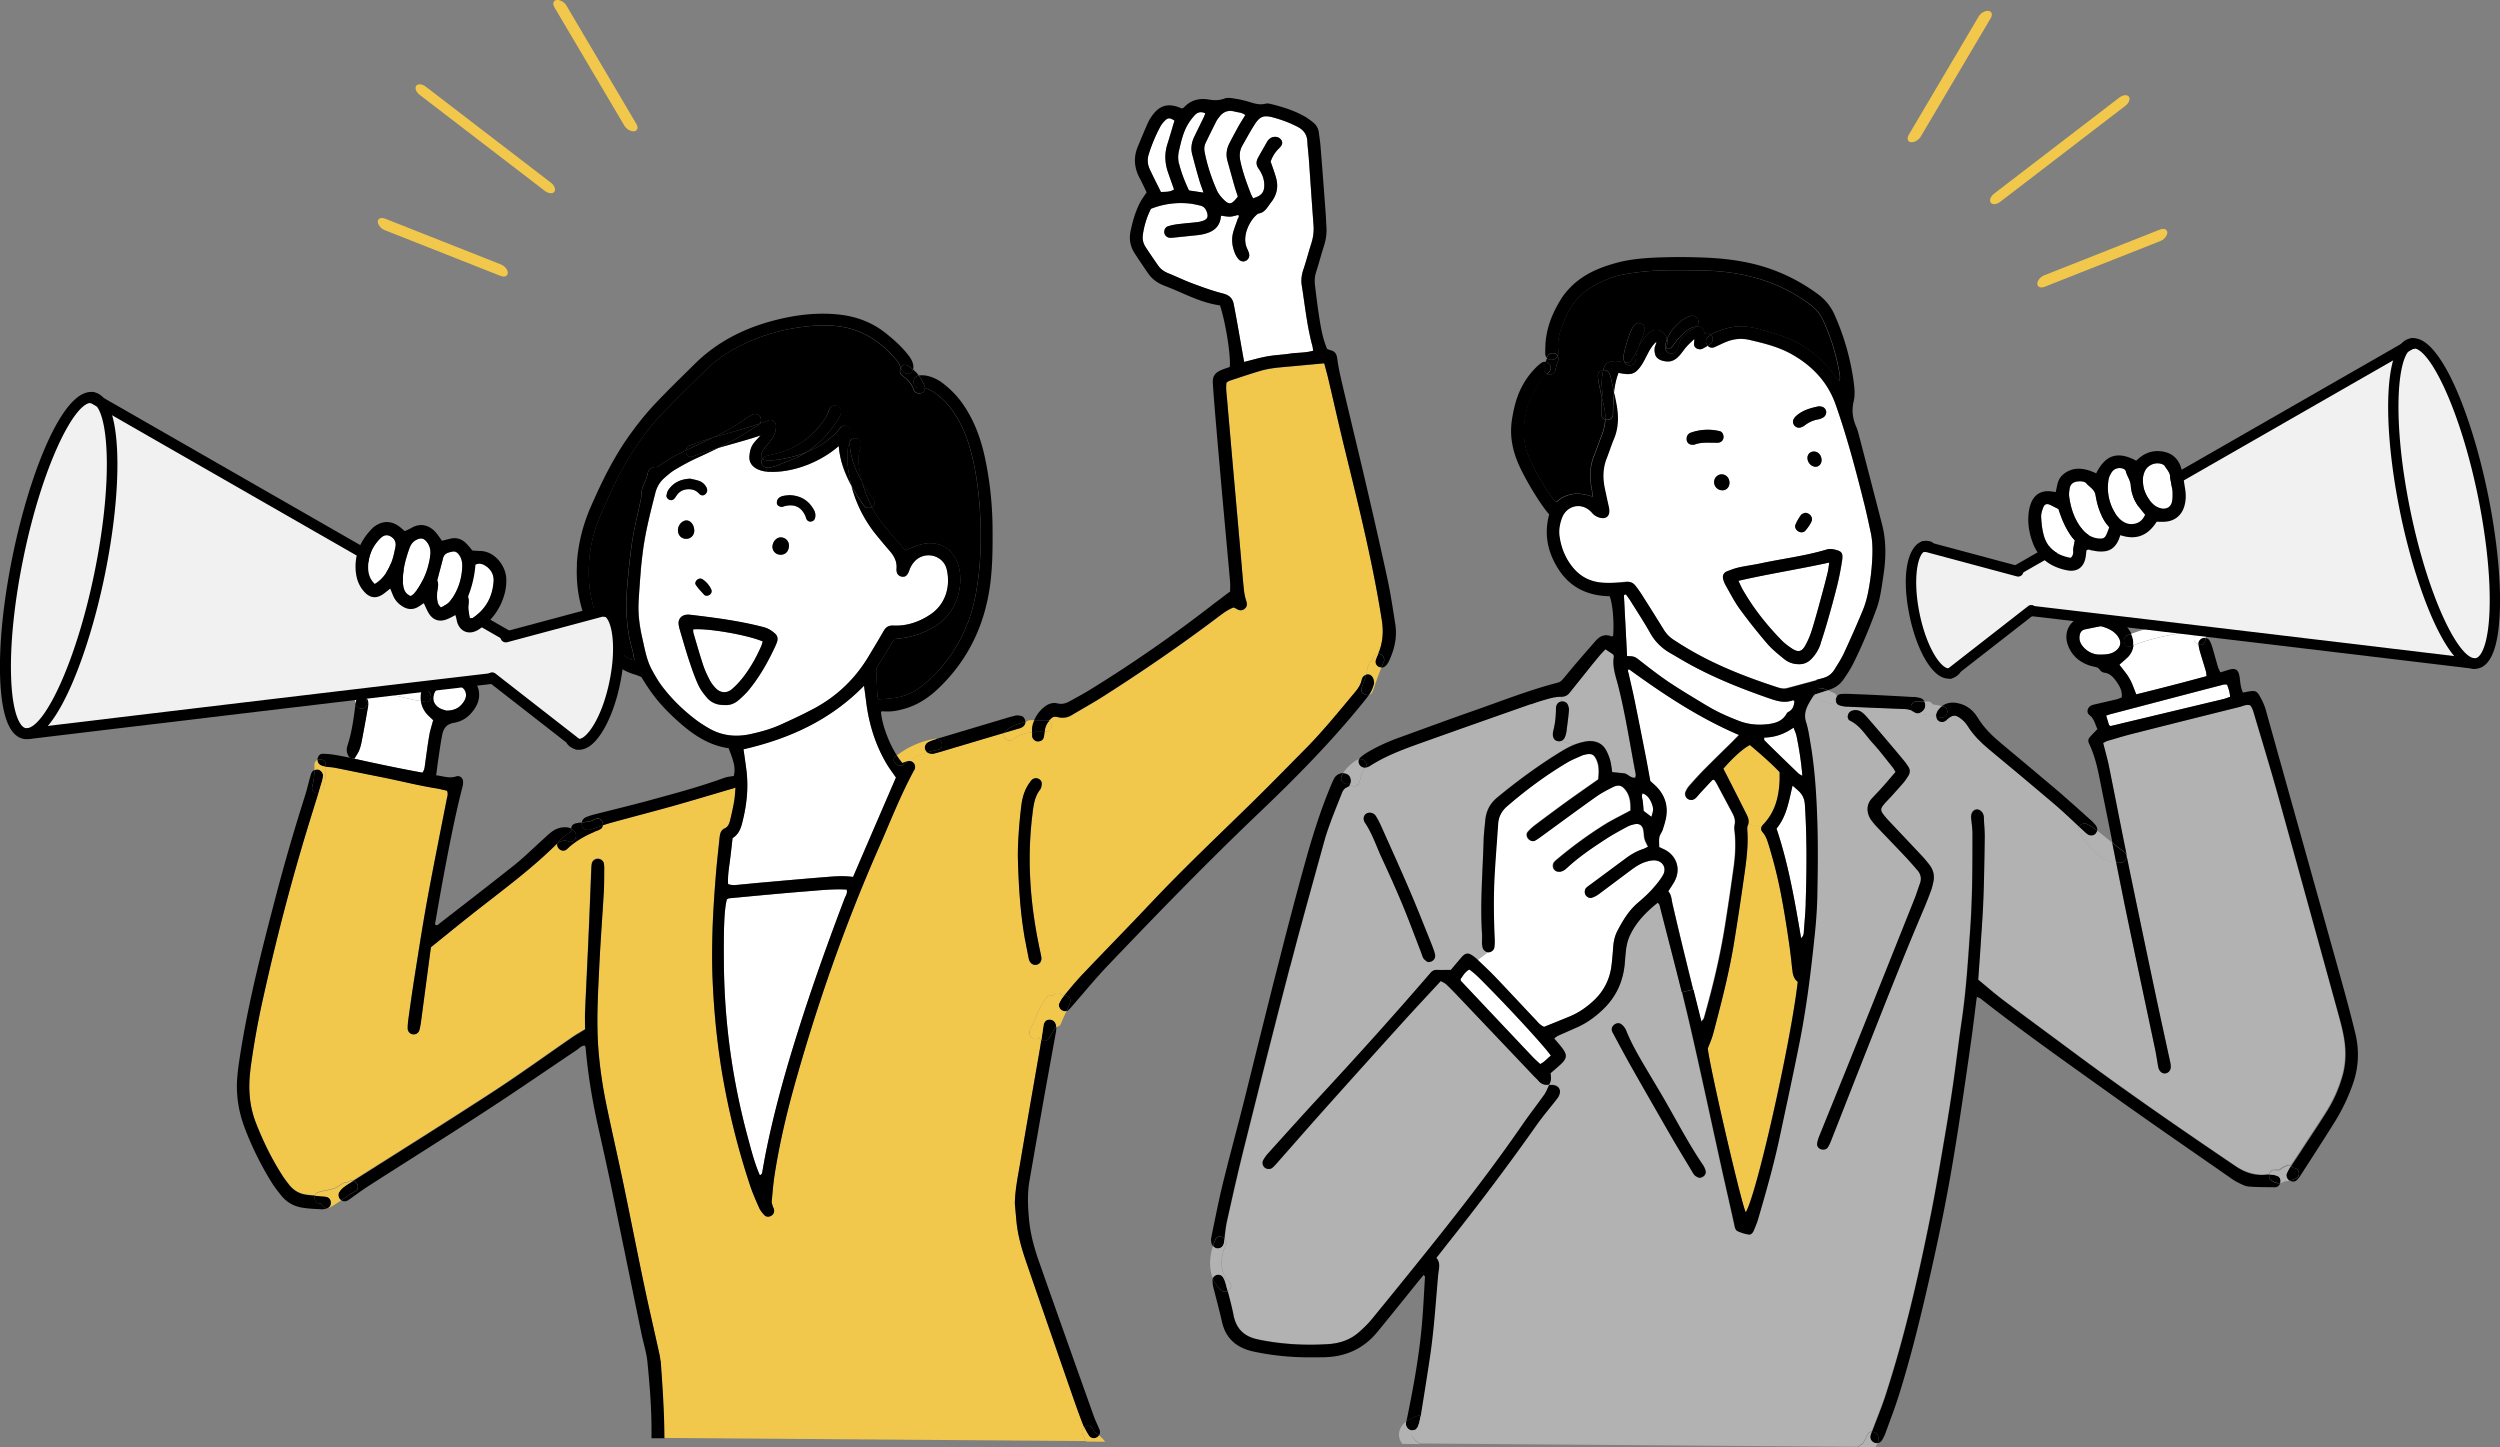 <svg id="_レイヤー_2" data-name="レイヤー 2" xmlns="http://www.w3.org/2000/svg" viewBox="0 0 295.93 171.34"><rect x="0" y="0" width="295.93" height="171.34" fill="#808080" stroke="none"/><defs><clipPath id="clippath"><path style="fill:none" d="M0 11.6h295.93v159.74H0z"/></clipPath><style>.cls-2{fill:#f1f1f1}.cls-3{fill:#f1c84c}.cls-4{fill:#fff}.cls-6{fill:#b2b2b2}</style></defs><g id="_コンテンツ" data-name="コンテンツ"><g style="clip-path:url(#clippath)"><path d="M184.44 41.33c0 .19.02.37 0 .56-.01.08-.03.16-.06.24.13.21.13.47.02.71-.05.09-.1.27-.15.42-.06.2-.1.39-.15.59-.09.36-.48.57-.83.48-.04 0-.09-.03-.13-.05-.08.09-.17.18-.27.26-.65.59-1.1 1.3-1.49 2.08-.44.88-.7 1.81-.87 2.76-.26 1.57-.21 3.1.42 4.61.77 1.84 1.78 3.52 2.94 5.13.08.11.21.18.35.29 1.27-1.14 2.69-1.18 4.28-.64-.04-.39-.06-.68-.11-.96-.26-1.31-.23-2.59.27-3.85.33-.83.62-1.67.94-2.51.23-.59.37-1.19.4-1.8a.628.628 0 0 1-.45-.63c0-.63.02-1.28.07-1.93-.13-.55-.25-1.1-.36-1.66-.07-.33-.11-.66-.12-.99 0-.32.25-.56.55-.62.03 0 .06-.01.09-.01.02-.1.05-.2.08-.29.35-1.02 1.56-.76 2.44-.62-.08-.18-.12-.38-.15-.48.02-.84.79-3.24 1.19-3.8.02-.03.05-.06.07-.09.22-.26.62-.33.91-.18.25.14.41.48.36.76-.02.11-.06.21-.1.32-.23.58-.48 1.17-.67 1.77.09-.18.16-.33.21-.41.4-.68.88-1.44 1.68-1.69.64-.2 1.34.37 1.51.96 0 .03.02.06.02.09.48-1.2 1.61-2.38 2.74-2.73.35-.11.72.02.88.29.17.29.13.69-.14.91-.02.01-.03.02-.05.04h.08c.58-.04.84.37.96.86.26-.16.52-.09.69.08.02-.01.04-.02.05-.03 1.3-.59 2.61-1.06 4.09-.91 1.31.14 2.54.57 3.78.95 2.81.86 5.03 2.54 6.78 4.88.15.2.23.47.58.58 0-.24.03-.44 0-.64-.39-2.29-1.02-4.5-2.03-6.6a4.56 4.56 0 0 0-1.4-1.71c-1.68-1.26-3.51-2.25-5.51-2.91-2.25-.75-4.56-1.11-6.92-1.17-1.86-.05-3.73-.08-5.59-.01-1.33.05-2.68.21-3.99.43-1.41.23-2.71.81-3.94 1.53-2 1.16-2.99 3.06-3.68 5.15-.24.71-.34 1.45-.3 2.2h.03Z"/><path class="cls-6" d="m184.84 82.46.03.57c.31-.03.61.12.72.41.08.2.15.43.13.64-.08.85-.19 1.69-.3 2.54-.03.22-.09.44-.18.64a.83.83 0 0 1-.38.42l1.35.5c.31-.13.62-.24.95-.32.36-.09.73-.17 1.1-.16.84.02 1.5.39 1.89 1.17.29.57.49 1.17.57 1.8.04.25.07.5.1.7.5.05.94.1 1.38.14.48.05.77.59 1.36.52.02-.16.07-.31.04-.44-.67-3.47-1.19-6.97-2.06-10.41-.29-1.14-.73-2.28-.52-3.5 0-.06-.04-.14-.08-.24-.27-.18-.57-.38-.92-.61-.27.3-.54.55-.77.84-.53.63-1.04 1.27-1.55 1.91-.63.78-1.26 1.57-1.89 2.36-.25.32-.54.5-.97.51Z"/><path class="cls-6" d="M169.57 112.05c-.86-2.14-1.7-4.28-2.6-6.4-1.14-2.67-2.34-5.31-3.52-7.95-.17-.37-.36-.73-.57-1.08a.874.874 0 0 0-.75-.42c-.45 0-.77.37-.7.81.02.11.04.23.1.31.89 1.3 1.37 2.8 2.02 4.21.83 1.79 1.64 3.58 2.4 5.4.8 1.92 1.52 3.87 2.27 5.81.09.24.15.51.29.72.14.2.37.32.48.42.59.04.98-.4.88-.88-.07-.33-.18-.64-.31-.95h.01Zm15.27-29.59.03.57c-.31.03-.56.23-.64.53-.03.11-.05.22-.05.33 0 .89-.09 1.77-.32 2.64-.04.14-.04.29-.05.36 0 .47.2.75.53.83.19.05.36.03.52-.04l1.35.5c-.51.22-1 .49-1.48.78-2.64 1.62-5.13 3.45-7.52 5.42-.91.75-1.33 1.66-1.42 2.79-.07.78-.17 1.56-.19 2.34-.1 3.65-.42 7.3-.19 10.95.02.37-.01.75 0 1.12 0 .19.02.37.07.55.09.33.39.57.7.57l-1.22.92c-.16-.15-.33-.3-.51-.43-.65-.48-.95-.43-1.5.21-.38.45-.77.91-1.18 1.4-.54 0-1.09.02-1.64 0-.33 0-.57.11-.77.35-4.23 4.92-8.57 9.73-12.98 14.49-2.1 2.27-4.16 4.58-6.24 6.87-.22.25-.42.53-.58.81-.18.31-.07.69.2.9.21.17.61.2.84.03.18-.13.33-.3.48-.47 1.83-2.07 3.64-4.15 5.47-6.2 3.16-3.53 6.32-7.05 9.5-10.56 1.47-1.63 2.98-3.23 4.52-4.9.23.14.47.23.65.39.46.43.9.89 1.34 1.35l9.09 9.57c.15.16.33.31.47.48.34.41.77.56 1.28.47 0 .01-.02.03-.03.04h.02c-.19.38-.33.79-.57 1.13-.84 1.19-1.74 2.33-2.56 3.52-3.36 4.88-6.98 9.57-10.68 14.2-2.37 2.97-4.77 5.92-7.17 8.86-.47.57-1.01 1.09-1.57 1.58-.99.86-2.18 1.27-3.48 1.37-2.76.19-5.51.04-8.23-.5-.04 0-.07-.02-.11-.03-1.64-.3-2.66-1.2-2.99-2.89-.19-.96-.44-1.91-.69-2.85.38-.2.59-.7.19-1.06-1.21-1.07-1.07-2.99-.44-4.34.14-.3.06-.58-.12-.77.08-.67.14-1.33.28-1.99.62-2.8 1.25-5.6 1.94-8.38 1.82-7.3 3.65-14.59 5.55-21.87 1.27-4.9 2.65-9.77 3.99-14.66.55-2.02 1.38-3.94 2.14-5.88.13-.33.3-.57.65-.7.13-.05.23-.13.29-.25.03.03.07.06.11.08.3.17.77.09.93-.25.26-.55.28-1.31.71-1.77.05-.05.08-.09.11-.14.03 0 .06-.01.09-.02.14-.04.29-.09.41-.17 2.02-1.3 4.28-2.09 6.52-2.89 4.17-1.49 8.35-2.96 12.53-4.43.74-.26 1.49-.49 2.24-.7.42-.11.88-.2 1.31-.19h.08v.03Z"/><path class="cls-6" d="M276.96 120.72c-2.45-8.9-4.9-17.8-7.37-26.7-.87-3.12-1.82-6.21-2.74-9.32-.13-.42-.22-.86-.51-1.2-.46-.14-.84.08-1.22.18-4.19 1.04-8.38 2.09-12.56 3.15-1.05.26-2.08.58-3.12.88-.17.05-.32.16-.51.25.23.91.48 1.77.66 2.63.72 3.54 1.4 7.08 2.12 10.61l.09.45c1.06 5.18 2.15 10.35 3.24 15.52.58 2.77 1.2 5.53 1.79 8.29.06.25.11.51.12.77 0 .43-.25.75-.62.81-.35.05-.69-.18-.82-.6-.06-.17-.08-.36-.11-.55-.1-.55-.18-1.1-.29-1.65-1.21-5.76-2.44-11.51-3.64-17.27-.34-1.64-.67-3.28-.99-4.92-2.11-.12-3.3-2-4.37-3.6a.561.561 0 0 1-.03-.63c-.97-.91-1.94-1.83-2.95-2.69-2.55-2.18-5.13-4.31-7.71-6.46-.98-.82-1.87-1.7-2.55-2.8-.23-.37-.57-.69-.93-.94-.54-.37-.87-.3-1.4.14-.09.07-.15.16-.25.23-.23.16-.48.19-.74.06-.21-.11-.32-.28-.37-.57-.76-.15-1.53-.23-2.29-.4-.03 0-.06-.01-.09-.02-.05 0-.09-.02-.14-.03a.59.59 0 0 1-.37-.25c-.47-.2-.97-.19-1.47-.21-2.08-.09-4.16-.17-6.25-.26-.29 0-.59-.07-.87-.16a.633.633 0 0 1-.39-.45c-.21.27-.58.32-.88.17a.914.914 0 0 1-.14-.07s-.03-.01-.04-.02h-.02c-.07-.03-.14-.05-.21-.08-.08 0-.16 0-.24-.03-.4-.16-.96-.3-1.02-.79-.04.01-.08.02-.12.04-.19.3-.37.58-.53.86-.42.73-.66 1.46-.37 2.34.24.74.35 1.52.48 2.29.56 3.2.75 6.44.85 9.68.08 2.72.05 5.44 0 8.16-.02 1.53-.12 3.06-.27 4.58-.24 2.37-.51 4.74-.83 7.1-.29 2.06-.62 4.13-1.03 6.17-.74 3.72-1.55 7.44-2.34 11.15-.7 3.28-1.62 6.5-2.56 9.72-.14.46-.33.91-.52 1.35-.11.25-.33.48-.6.43a5.55 5.55 0 0 1-1.26-.38c-.3-.13-.35-.45-.41-.75-.5-2.29-1.03-4.57-1.54-6.87-1.27-5.74-2.49-11.5-3.82-17.23-.27-1.15-.55-2.3-.83-3.45-.85-3.44-1.76-6.87-2.63-10.31-.02-.09-.12-.17-.21-.28-1.37 1.1-2.56 2.3-3.3 3.9-.2.43-.33.91-.41 1.38-.11.7-.14 1.41-.21 2.12-.22 2-1.02 3.73-2.46 5.14-.91.89-1.92 1.65-3.09 2.18-.78.35-1.57.69-2.35 1.04-.15.07-.27.19-.44.31.36.43.68.78.97 1.17.58.76.55 1.19-.14 1.84-.4.38-.83.73-1.26 1.11.08.49.11.95-.19 1.36 0 0 0 .03-.02.04h.42c.73.05 1.07.6.76 1.23-.09.2-.24.37-.37.55-.76.97-1.56 1.9-2.27 2.91-3.35 4.75-6.85 9.39-10.46 13.94-.46.58-.92 1.17-1.43 1.82.46.52.34 1.11.25 1.7-.03.22-.05.44-.07.67-.27 3.08-.47 6.17-.92 9.23-.35 2.39-.74 4.76-1.12 7.14.44.22.51 1.06-.11 1.31-.16.07-.29.13-.41.2s-.09.07-.13.09h-.02c-.74.57-.14 1.22.66 1.7l51.72.39c.24-.12.46-.26.66-.43.23-.33.41-.7.59-1.06.11-.23.3-.33.49-.34.04-.08.07-.15.09-.23.51-1.36 1.07-2.7 1.52-4.08 2.27-6.98 3.92-14.14 5.35-21.33.64-3.21 1.17-6.45 1.73-9.68.34-1.98.66-3.97.94-5.96.35-2.43.63-4.88.99-7.31.54-3.69.76-7.41 1.03-11.13.26-3.68.27-7.38.25-11.07 0-.59-.08-1.19-.15-1.78-.07-.61.18-1.05.65-1.1.34-.04.82.34.84.87.03.78.12 1.56.11 2.34-.03 2.46-.07 4.92-.16 7.38-.07 1.9-.21 3.79-.34 5.69-.08 1.26-.18 2.53-.27 3.87 1.01.83 1.93 1.64 2.91 2.38 2.71 2.04 5.45 4.05 8.17 6.07 6.35 4.71 12.85 9.2 19.39 13.63.97.65 1.97 1.02 3.12 1.03.29 0 .57-.05.85-.05.06-.28.3-.53.65-.53h.58c.26-.23.54-.4.87-.53.16-.06.33-.04.47.04.48-.74.98-1.47 1.46-2.22.94-1.44 1.89-2.85 2.8-4.31a16.04 16.04 0 0 0 1.89-4.4c.11-.43.18-.87.23-1.32.19-1.74-.16-3.41-.61-5.07l.05.08Zm-75.84 18.7c-.11-.06-.32-.13-.48-.27-.14-.11-.23-.29-.32-.45-.79-1.31-1.59-2.61-2.35-3.93-1.57-2.71-3.12-5.42-4.66-8.14-.83-1.46-1.61-2.94-2.41-4.41-.19-.35-.12-.67.16-.9.28-.23.65-.28.92-.04.21.19.42.44.52.7.58 1.46 1.36 2.81 2.15 4.16.75 1.29 1.53 2.56 2.28 3.85 1.53 2.64 2.93 5.36 4.65 7.89.14.21.26.46.32.7.11.42-.24.83-.78.84Zm27.73-35.03c-.08.36-.17.73-.29 1.07-.26.7-.53 1.39-.82 2.08-2.34 5.48-4.51 11.02-6.7 16.56-1.42 3.6-2.83 7.2-4.25 10.81-.12.31-.26.62-.43.9-.16.26-.49.33-.8.24a.635.635 0 0 1-.47-.68c.05-.32.15-.65.28-.95 1.45-3.59 2.91-7.17 4.35-10.76 2.3-5.73 4.59-11.47 6.88-17.21.25-.62.44-1.26.67-1.89.21-.59.08-1.1-.32-1.56-.44-.5-.88-1.02-1.33-1.5-1.1-1.17-2.22-2.31-3.32-3.48-.28-.3-.56-.6-.8-.94-.5-.71-.69-1.75.09-2.57.48-.52.97-1.04 1.44-1.56.44-.5.88-1.01 1.35-1.56-.15-.25-.21-.38-.3-.5-.8-.98-1.55-2-2.41-2.93-.85-.92-1.47-2.06-2.67-2.64-.46-.23-.3-.98.19-1.17.46-.17.89-.09 1.26.21.26.2.48.46.7.71.81.93 1.6 1.86 2.4 2.8.6.71 1.2 1.42 1.79 2.14.19.23.36.48.53.72.26.38.25.77 0 1.15-.16.25-.32.5-.51.73-.46.54-.93 1.06-1.41 1.59-.3.33-.62.64-.91.98-.48.56-.49.76 0 1.36.3.38.64.73.97 1.08 1.17 1.25 2.36 2.49 3.53 3.74.3.33.59.67.86 1.03.45.59.62 1.27.46 2Z"/><path class="cls-3" d="M203.99 90.98c.37.73.77 1.49 1.15 2.25.54 1.06 1.08 2.13 1.61 3.19.19.37.31.74.18 1.16l1.6.26c.04-.08.1-.16.18-.24 1.43-1.49 1.88-3.33 1.95-5.31v-.9c-1.11-1.16-2.33-2.2-3.52-3.21-.81.41-2 1.49-3.14 2.8Zm-1.3 31.67c-.14.46-.34.89-.55 1.45.2 2.06 3.92 18.2 4.49 19.39 1.23-1.86 5.31-19.9 6.16-27.28-.48-.36-.6-.88-.65-1.51-.14-1.56-.36-3.11-.6-4.65-.45-2.91-.96-5.81-1.77-8.64-.11-.39-.22-.79-.34-1.18-.19-.6-.34-1.21-.78-1.71-.2-.23-.23-.45-.12-.67l-1.6-.26-.05.13c-.09.22-.06.51-.04.77.09 1.5-.08 2.98-.28 4.46-.4 2.88-.83 5.75-1.3 8.62-.51 3.13-1.27 6.2-2.07 9.26-.16.61-.31 1.23-.49 1.83Z"/><path class="cls-4" d="M172.9 115.88c0 .1 0 .14.01.17 0 .04.02.08.05.1 2.81 2.98 5.62 5.96 8.43 8.93.28.3.59.57.92.88.5-.22.81-.64 1.27-.99-.64-.98-4.88-5.59-7.99-8.71-.52-.53-1.04-1.05-1.66-1.49-.53.27-.75.75-1.03 1.11Zm22.62-20.79c-.22-.51-.5-.98-1.08-1.18-.18.37 0 .69.03 1.01.03.33.06.66.09 1.07.33.25.62.47.92.7.25-.73.26-1.05.03-1.6h.01Zm-19.37 17.62-1.22.92c.73.7 1.47 1.38 2.16 2.11 1.57 1.65 3.12 3.32 4.68 4.97.28.29.52.64 1.01.84.97-.39 2.01-.81 3.03-1.23 1.04-.43 1.96-1.06 2.79-1.83 1.26-1.16 1.98-2.59 2.17-4.29.08-.7.14-1.41.19-2.12.05-.64.18-1.26.47-1.83.65-1.26 1.37-2.47 2.48-3.41.54-.46 1.07-.93 1.55-1.45.5-.55.99-1.12 1.37-1.76.53-.87-.02-1.78-1.04-1.79-.33 0-.66.08-.98.18-.69.21-1.27.62-1.84 1.04-1.26.94-2.5 1.88-3.76 2.81a2.8 2.8 0 0 1-.79.4c-.29.09-.61-.11-.75-.36-.13-.26-.1-.63.11-.83.16-.15.35-.28.53-.41 1.38-1.02 2.75-2.04 4.13-3.06.63-.47 1.3-.86 2.06-1.11.16-.05.32-.14.54-.25-.16-.36-.34-.65-.42-.96-.09-.35-.07-.73-.15-1.09-.12-.52-.48-.75-1-.65-.32.06-.65.16-.94.32-.85.46-1.71.92-2.52 1.45-1.59 1.04-3.17 2.1-4.57 3.4-.25.23-.51.44-.87.46-.28.02-.52-.06-.68-.3s-.15-.61.03-.84c.12-.14.26-.26.41-.38 1.77-1.49 3.64-2.85 5.6-4.08.79-.49 1.63-.9 2.45-1.34.19-.1.38-.2.58-.31.02-.87-.04-1.68-.56-2.38-.45-.6-.87-.72-1.55-.38-.7.35-1.4.72-2.03 1.17-2.13 1.51-4.22 3.06-6.34 4.6-.27.2-.54.4-.83.56-.26.14-.59.02-.8-.22-.2-.24-.25-.59-.05-.82.24-.28.52-.53.81-.76 1.25-.94 2.51-1.88 3.78-2.8 1.23-.89 2.49-1.76 3.75-2.65.08-.82.14-1.63-.25-2.4-.25-.51-.5-.66-1.07-.58-.22.03-.44.08-.65.17-.58.26-1.17.49-1.71.81-2.54 1.51-4.9 3.26-7.13 5.19-.67.58-1 1.25-1.06 2.12-.13 2.01-.3 4.01-.41 6.02-.14 2.46-.11 4.92 0 7.38.02.37.02.75-.02 1.12-.03.35-.35.62-.67.64h-.05.03Zm37.59-5.76c.13-3.9.16-7.8-.09-11.7-.04-.64-.25-1.14-.69-1.57-.21-.2-.43-.39-.77-.69-.45 1.87-.69 3.62-1.9 5.09 1.4 4.16 2.16 8.55 2.91 12.97.36-.3.31-.65.34-.98.08-1.04.17-2.07.21-3.11Zm-4.93-19.64c.02.15 0 .29.06.35 1.33 1.31 2.66 2.6 4 3.89.1.09.23.15.47.29-.13-1.68-.38-3.21-.69-4.73-.06-.28-.19-.55-.35-.98-1.14.8-2.25 1.15-3.49 1.18Z"/><path class="cls-4" d="M200.41 117.1c.31 1.25.63 2.52.95 3.81.14-.19.27-.3.31-.43 1.04-3.65 1.93-7.34 2.52-11.1.36-2.28.7-4.56 1.01-6.85.17-1.25.24-2.52.13-3.79-.03-.37-.11-.76-.03-1.11.11-.52-.02-.95-.26-1.39-.63-1.18-1.26-2.37-1.89-3.55-.08-.15-.2-.29-.29-.43-.12.04-.21.04-.25.09-.46.49-.91.98-1.37 1.47-.2.22-.38.47-.6.66a.74.74 0 0 1-.93.04c-.22-.17-.35-.52-.22-.81.11-.27.27-.53.47-.75.59-.67 1.19-1.34 1.82-1.97 1.05-1.06 2.12-2.1 3.18-3.14.26-.26.51-.52.85-.87-4.79-2.05-8.95-4.83-13.03-7.79-.21.14-.08.33-.04.49.22 1.02.47 2.03.68 3.05.46 2.26.91 4.52 1.35 6.79.19.95.35 1.9.54 2.9.24.23.53.47.78.73.87.92 1.27 2.02 1.13 3.27-.06.58-.25 1.16-.43 1.73-.09.31-.34.59-.41.91-.07.36-.02.74-.02 1.17.17.08.36.17.56.26 1.54.7 2.11 2.34 1.31 3.82-.21.39-.47.75-.74 1.18.39.43.38 1 .51 1.54.47 2.03.95 4.05 1.45 6.08.32 1.32.65 2.65.98 3.99h-.02ZM193 71.11c-.17-.27-.37-.52-.54-.76-.11.04-.16.04-.19.06-.02.02-.04.07-.04.1.12 2.38.25 4.76.37 7.14.94.04.92.07 1.66.65 1.09.85 2.18 1.69 3.32 2.46 1.49.99 3.03 1.9 4.56 2.83 1.15.7 2.38 1.23 3.63 1.72 1.14.45 2.31.56 3.52.41.88-.11 1.68-.36 2.16-1.19.05-.09.13-.21.22-.25.54-.26.7-.73.73-1.32-.12-.04-.16-.07-.18-.07-.93.36-1.79.12-2.7-.19-3.64-1.26-7.19-2.68-10.51-4.63-.42-.25-.83-.49-1.25-.73-1.03-.58-1.84-1.36-2.43-2.41-.73-1.3-1.55-2.55-2.34-3.81Zm23.53-4.52c-3.66.8-7.18 1.34-10.75 2.16.2.42.34.76.53 1.08 1.25 2.18 2.8 4.13 4.55 5.93.39.4.84.74 1.31 1.04.68.43 1.1.35 1.49-.33.33-.58.6-1.2.8-1.84.41-1.31.77-2.64 1.13-3.97.27-.97.52-1.94.76-2.92.08-.32.11-.65.18-1.15Z"/><path class="cls-4" d="M215.27 48.1c-.89.19-1.86.43-2.64 1.13-.11.09-.21.22-.28.34-.14.24-.14.49.02.74s.48.38.78.29c.17-.05.35-.14.49-.25.48-.37 1.01-.61 1.61-.71.18-.03.36-.11.52-.19.33-.18.48-.54.38-.84-.11-.34-.38-.52-.88-.51Zm-19.4-6.93c-.05.27-.02.5.04.76.16.69 1.03.89 1.61.87.74-.03 1.27-.65 1.67-1.2.27-.37.57-.72.91-1.03.53-.48.49-.63.42.12-.05.54.6.81 1.02.59.21-.11.41-.22.6-.34.21.23.51.29.81.16.48-.21.94-.45 1.42-.64.89-.35 1.8-.43 2.74-.21 1.71.4 3.42.82 4.95 1.68 2.45 1.37 4.29 3.3 5.24 6.01 1.37 3.9 2.42 7.9 3.42 11.91.26 1.05.48 2.11.71 3.16.3 1.37.23 2.75.12 4.12-.08 1-.23 2-.42 2.98-.15.76-.37 1.53-.67 2.24-.7 1.68-1.44 3.36-2.21 5.01-.31.67-.73 1.3-1.12 1.93-.3.49-.75.83-1.31.98-.27.08-.54.15-.82.22-1.16.32-2.33.63-3.49.94-.37.1-.73.03-1.1-.08-3.91-1.27-7.71-2.76-11.23-4.93-.38-.23-.76-.48-1.13-.72-.48-.3-.86-.7-1.16-1.19-.86-1.39-1.73-2.78-2.61-4.16-.24-.37-.5-.74-.78-1.09-.27-.33-.62-.45-1.09-.41-.85.09-1.71.15-2.56.11-1.48-.06-2.74-.62-3.7-1.79-.91-1.1-1.42-2.35-1.61-3.75-.1-.72.04-1.42.27-2.09.57-1.6 2.46-1.96 3.58-.67.27.31.56.48.91.58.76.22 1.23-.21 1.12-1.01-.06-.41-.16-.8-.25-1.2-.09-.44-.19-.87-.28-1.31-.24-1.19-.21-2.37.24-3.52.3-.76.55-1.55.86-2.3.54-1.29.55-2.62.32-3.96-.09-.49-.19-.99-.29-1.48.09-.79.25-1.57.53-2.31.7.12 1.49.32 2.06-.15 1.06-.88 1.31-2.44 2.28-3.4.34-.33 0 .33-.05.57h.03Zm4.31 11.47c.14.02.31.03.44-.02.72-.27 1.47-.21 2.21-.21.19 0 .37.02.56 0 .33-.04.56-.26.61-.56.05-.35-.11-.73-.45-.81a6.056 6.056 0 0 0-3.4.18c-.34.12-.52.42-.5.8.01.31.23.58.54.62h-.01Zm4.54 4.54c.02-.58-.38-1.03-.91-1.04-.49-.01-.9.4-.91.91 0 .54.43.98.98.98.48 0 .82-.35.84-.85Zm-.49 12.03c.55.97 1.06 1.98 1.71 2.88 1.03 1.41 2.12 2.78 3.26 4.11.58.67 1.29 1.24 1.98 1.8.5.4 1.1.63 1.78.62.58.02 1.07-.21 1.48-.64.5-.52.86-1.13 1.08-1.81.33-.99.63-1.99.92-2.99.37-1.32.74-2.65 1.07-3.99.22-.9.39-1.82.54-2.74.16-1.03 0-1.23-1.03-1.43-.24-.05-.53-.05-.76.02-2.54.77-5.17 1.08-7.75 1.63-.88.19-1.77.3-2.63.49-.51.11-1 .3-1.48.49-.34.14-.5.47-.42.83.05.25.14.5.27.73h-.02Zm9.47-6.39c.28-.33.55-.69.73-1.09.21-.46-.17-1-.76-1.03-.12.06-.37.11-.48.26-.26.35-.48.73-.65 1.13-.14.31.05.65.36.83.25.14.61.13.81-.11h-.01Zm1.93-8.34c0-.59-.39-1.03-.91-1.03-.44 0-.76.32-.76.76 0 .52.43 1.01.93 1.04.4.03.74-.33.74-.77Zm34.25 31.46c4.41-1.05 8.81-2.11 13.22-3.16.29-.07.56-.18.88-.28-.02-.51-.17-.96-.36-1.46-.13 0-.28-.03-.41 0-4.46 1.16-8.91 2.33-13.37 3.5-.14.04-.28.09-.53.17.14.45.24.8.34 1.11.07.06.09.09.12.1s.08.02.11.01Zm1.95-8.12c-.31.31-.65.58-.97.87.41.55.86 1.05 1.19 1.63.33.57.53 1.21.81 1.88 2.79-.69 5.55-1.4 8.34-2.16-.04-.25-.04-.43-.09-.6-.23-.78-.48-1.57-.71-2.35-.07-.25-.13-.52-.15-.78-.32-.1-.59-.4-.52-.82.02-.25 0-.49-.02-.72-2.43.24-4.9.75-7.18 1.62-.04.5-.26 1.01-.69 1.44Zm-5.67-2.54c-.06.47.09.88.39 1.23.58.71 1.37.98 2.01.97.81 0 1.36-.07 1.83-.41.65-.46.77-1.08.32-1.73-.47-.67-1.18-.99-1.94-1.2a.41.41 0 0 0-.22 0c-.58.11-1.16.23-1.73.35-.43.09-.61.38-.66.79Z"/><path d="M143.58 147.5c.14.17.36.28.57.29.38 0 .68-.28.74-.7l.06-.45c-.29-.32-.83-.41-1.06.09-.11.25-.22.5-.3.77Zm-.02 3.82c.21.52.53 1 .98 1.4.25.22.54.22.77.1-.07-.28-.15-.55-.22-.83a2.63 2.63 0 0 0-.34-.81c-.14-.22-.4-.33-.69-.27-.22.05-.42.21-.51.42Z"/><path class="cls-6" d="M144.15 147.78c-.21 0-.42-.11-.57-.29-.41 1.23-.49 2.64-.02 3.82.08-.21.28-.37.51-.42.29-.06.54.05.69.27.16.24.27.53.34.81s.15.55.22.83c.38-.2.59-.7.19-1.06-1.21-1.07-1.07-2.99-.44-4.34.14-.3.06-.58-.12-.77l-.06.45c-.05.41-.36.7-.74.7Z"/><path d="M152.71 114.41c1.27-4.9 2.65-9.77 3.99-14.66.55-2.02 1.38-3.94 2.14-5.88.13-.33.3-.57.65-.7.13-.05.23-.13.29-.25-.05-.05-.09-.1-.13-.16-.52.18-1.16-.34-.82-.96.05-.09.11-.19.17-.29-.07 0-.15 0-.23.02-.39.08-.69.3-.87.65-.17.33-.3.68-.45 1.02-1.42 3.41-2.44 6.95-3.41 10.51-2.37 8.73-4.52 17.52-6.7 26.3-.83 3.32-1.74 6.63-2.56 9.95-.5 2.02-.89 4.07-1.32 6.11-.05.22-.08.44-.12.67.02.14.03.29.06.44.03.11.09.21.17.3.09-.27.19-.53.3-.77.23-.49.77-.41 1.06-.09.08-.67.14-1.33.28-1.99.62-2.8 1.25-5.6 1.94-8.38 1.82-7.3 3.65-14.59 5.55-21.87v.03Z"/><path d="M158.84 91.81c-.33.63.3 1.15.82.96.03.06.07.11.13.16.16-.26.16-.64.04-.92-.14-.3-.46-.48-.82-.48-.06.09-.12.19-.17.29Z"/><path class="cls-6" d="M160.83 92.77c.26-.55.28-1.31.71-1.77.05-.05.08-.09.11-.14-.31.04-.6-.12-.76-.4a.68.68 0 0 1-.03-.59c-.05.01-.09.03-.14.05h-.03c-.65.35-1.28.94-1.69 1.58.36 0 .68.19.82.48.13.28.13.66-.04.92.03.03.07.06.11.08.3.17.77.09.93-.25v.04Z"/><path d="M160.9 90.46c.15.28.44.44.76.4.13-.21.11-.45 0-.63 0-.02-.02-.04-.03-.05 0 0 0-.02-.01-.02a.665.665 0 0 0-.51-.3c-.08 0-.16 0-.23.02a.68.68 0 0 0 .03.59h-.01Zm6.71 78.68s-.09.06-.13.09a.38.38 0 0 0 .13-.09Z"/><path d="M167.63 169.14c.09-.08.17-.18.22-.29.12-.31.21-.64.26-.97 0-.08.03-.17.04-.25a.587.587 0 0 0-.47 0c-.43.18-.86.36-1.22.63-.02.07-.03.14-.04.22-.02.39.25.75.61.83.13.03.29 0 .43-.06h.02c.04-.03.08-.06.13-.09h.02Z"/><path class="cls-6" d="M167.85 168.84c-.05.12-.13.22-.22.29.11-.07.25-.14.41-.2.62-.25.55-1.1.11-1.31 0 .08-.03.17-.04.25-.05.33-.14.66-.26.97Z"/><path d="M169.57 112.05c-.86-2.14-1.7-4.28-2.6-6.4-1.14-2.67-2.34-5.31-3.52-7.95-.17-.37-.36-.73-.57-1.08a.874.874 0 0 0-.75-.42c-.45 0-.77.37-.7.81.02.11.04.23.1.31.89 1.3 1.37 2.8 2.02 4.21.83 1.79 1.64 3.58 2.4 5.4.8 1.92 1.52 3.87 2.27 5.81.09.24.15.51.29.72.14.2.37.32.48.42.59.04.98-.4.88-.88-.07-.33-.18-.64-.31-.95h.01Zm13.83-68.09c.24-.31.2-.65-.05-.91a.902.902 0 0 0-.39-.24c-.07.22-.12.44-.18.67a.7.7 0 0 0 .35.79c.09-.1.19-.2.27-.31Zm-.02 84.43-.04.04h.02s0-.03.02-.04Zm1.17 1.28c.3-.64-.04-1.18-.76-1.23h-.42c-.19.38-.33.79-.57 1.13-.84 1.19-1.74 2.33-2.56 3.52-3.36 4.88-6.98 9.57-10.68 14.2-2.37 2.97-4.77 5.92-7.17 8.86-.47.57-1.01 1.09-1.57 1.58-.99.86-2.18 1.27-3.48 1.37-2.76.19-5.51.04-8.23-.5-.04 0-.07-.02-.11-.03-1.64-.3-2.66-1.2-2.99-2.89-.19-.96-.44-1.91-.69-2.85a.66.66 0 0 1-.77-.1c-.45-.4-.77-.88-.98-1.4-.02.07-.04.13-.04.21 0 .26.02.52.08.77.34 1.37.72 2.74 1.03 4.12.44 2.03 1.76 3.12 3.71 3.55 1.57.34 3.16.55 4.76.64 1.19.07 2.39.06 3.58.04 2.56-.04 4.71-.99 6.35-2.99 1.56-1.9 3.1-3.82 4.64-5.73.27-.34.55-.67.83-1.02.09.1.18.16.17.21-.13 2.05-.21 4.09-.41 6.13-.35 3.67-1.03 7.3-1.77 10.9 0 .04-.02.07-.02.11.36-.27.79-.46 1.22-.63.19-.08.35-.07.47 0 .38-2.38.77-4.76 1.12-7.14.45-3.06.65-6.14.92-9.23.02-.22.04-.45.07-.67.09-.59.21-1.18-.25-1.7.52-.65.97-1.24 1.43-1.82 3.62-4.55 7.11-9.19 10.46-13.94.71-1 1.51-1.94 2.27-2.91.14-.18.28-.35.37-.55Z"/><path d="M183.37 128.39s-.02.03-.03.04l.04-.04h-.01Zm.88-85.13c.04-.16.1-.33.15-.42.11-.24.11-.5-.02-.71-.13.31-.44.49-.79.47a.7.7 0 0 1-.47-.2c-.05.14-.1.28-.15.43.14.04.27.12.39.24.26.26.29.61.05.91-.08.11-.17.21-.27.31.04.02.08.04.13.05.35.09.75-.12.83-.48.05-.2.09-.39.15-.59Z"/><path d="M183.58 42.59c.35.02.66-.16.79-.47a.61.61 0 0 0-.23-.22c-.3-.17-.77-.09-.93.25-.04.08-.07.16-.11.24a.7.7 0 0 0 .47.2Zm1.84 44.03c.11-.84.23-1.69.3-2.54.02-.21-.05-.44-.13-.64-.11-.29-.41-.43-.72-.41-.31.03-.56.23-.64.53-.03.11-.05.22-.05.33 0 .89-.09 1.77-.32 2.64-.04.14-.04.29-.05.36 0 .47.2.75.53.83.19.05.36.03.52-.04.16-.08.3-.22.38-.42.08-.2.15-.42.18-.64Zm4.23-40.42a6.5 6.5 0 0 1 .14-2.4h-.09c-.3.06-.55.31-.55.62 0 .33.05.67.12.99.12.55.24 1.1.36 1.66l.06-.71c-.02-.05-.03-.11-.04-.17Zm-.09 2.81c0 .34.2.55.45.63.03-.45 0-.91-.11-1.38l-.27-1.18c-.05.65-.07 1.3-.07 1.93Z"/><path d="M191.05 46.46c-.11-.53-.23-1.05-.34-1.58-.05-.25-.14-.51-.25-.73-.12-.24-.4-.36-.67-.34a6.5 6.5 0 0 0-.14 2.4c0 .06.02.12.04.17-.03.24-.05.47-.06.71.09.39.18.78.27 1.18.11.47.14.92.11 1.38.39.12.9-.09.91-.63 0-.84.04-1.7.14-2.55Zm2.88-5.27c.19-.6.44-1.18.67-1.77.04-.1.08-.21.1-.32.05-.28-.12-.62-.36-.76-.28-.16-.69-.08-.91.18-.02.03-.05.06-.07.09-.4.56-1.17 2.96-1.19 3.8.03.1.07.29.15.48.13.02.26.04.37.05.37.03.92-1.08 1.25-1.74h-.01Z"/><path d="M193.6 42.82s.03-.07.03-.1c.03-.53.15-1.03.3-1.53-.33.66-.88 1.77-1.25 1.74-.11-.01-.24-.03-.37-.05 0 .01.01.03.02.04.13.26.38.34.66.32.28-.02.48-.17.6-.43h.01Zm-18.01 73.43c-.52-.53-1.04-1.05-1.66-1.49-.53.27-.75.75-1.03 1.11 0 .1 0 .14.01.17 0 .04.02.08.05.1 2.81 2.98 5.62 5.96 8.43 8.93.28.3.59.57.92.88.5-.22.81-.64 1.27-.99-.64-.98-4.88-5.59-7.99-8.71Zm7.78 12.14c-.52.09-.94-.06-1.28-.47-.14-.17-.32-.32-.47-.48l-9.09-9.57c-.44-.46-.88-.92-1.34-1.35-.18-.16-.42-.26-.65-.39-1.54 1.67-3.05 3.27-4.52 4.9-3.18 3.51-6.35 7.03-9.5 10.56-1.84 2.06-3.65 4.14-5.47 6.2-.15.16-.3.33-.48.47-.23.17-.63.14-.84-.03a.713.713 0 0 1-.2-.9c.16-.29.36-.57.58-.81 2.07-2.3 4.14-4.6 6.24-6.87 4.41-4.76 8.75-9.58 12.98-14.49.21-.24.44-.37.77-.35.55.02 1.1 0 1.64 0 .41-.49.8-.95 1.18-1.4.54-.64.84-.69 1.5-.21.18.13.35.28.51.43.73.7 1.47 1.38 2.16 2.11 1.57 1.65 3.12 3.32 4.68 4.97.28.29.52.64 1.01.84.97-.39 2.01-.81 3.03-1.23 1.04-.43 1.96-1.06 2.79-1.83 1.26-1.16 1.98-2.59 2.17-4.29.08-.7.14-1.41.19-2.12.05-.64.18-1.26.47-1.83.65-1.26 1.37-2.47 2.48-3.41.54-.46 1.07-.93 1.55-1.45.5-.55.99-1.12 1.37-1.76.53-.87-.02-1.78-1.04-1.79-.33 0-.66.08-.98.18-.69.21-1.27.62-1.84 1.04-1.26.94-2.5 1.88-3.76 2.81a2.8 2.8 0 0 1-.79.4c-.29.09-.61-.11-.75-.36-.13-.26-.1-.63.11-.83.16-.15.35-.28.53-.41 1.38-1.02 2.75-2.04 4.13-3.06.63-.47 1.3-.86 2.06-1.11.16-.05.32-.14.54-.25h1.3c.17.08.36.17.56.26 1.54.7 2.11 2.34 1.31 3.82-.21.39-.47.75-.74 1.18.39.43.38 1 .51 1.54.47 2.03.95 4.05 1.45 6.08.32 1.32.65 2.65.98 3.99l-1.34.33c-.85-3.44-1.76-6.87-2.63-10.31-.02-.09-.12-.17-.21-.28-1.37 1.1-2.56 2.3-3.3 3.9-.2.43-.33.91-.41 1.38-.11.7-.14 1.41-.21 2.12-.22 2-1.02 3.73-2.46 5.14-.91.89-1.92 1.65-3.09 2.18-.78.35-1.57.69-2.35 1.04-.15.07-.27.19-.44.31.36.43.68.78.97 1.17.58.76.55 1.19-.14 1.84-.4.38-.83.73-1.26 1.11.08.49.11.95-.19 1.36h-.02l.04-.02Zm13.86-87.08c.09-.37.2-.78.12-1.17-.12.29-.2.59-.22.88v.11c0 .29.21.59.48.69.28.1.63.03.8-.22.14-.21.27-.45.32-.7.15-.8.66-1.3 1.31-1.71.26-.17.53-.33.77-.53-.87.1-1.59.82-2.14 1.45-.16.18-.31.36-.45.56-.13.19-.27.38-.43.55-.18.03-.36.06-.53.09h-.03Z"/><path d="M191.05 121.32c-.28.23-.35.55-.16.9.79 1.47 1.58 2.96 2.41 4.41 1.54 2.72 3.1 5.43 4.66 8.14.77 1.32 1.57 2.62 2.35 3.93.09.16.19.33.32.45.16.14.37.21.48.27.54-.01.89-.41.78-.84-.06-.25-.18-.49-.32-.7-1.72-2.53-3.12-5.25-4.65-7.89-.75-1.29-1.52-2.56-2.28-3.85-.79-1.35-1.57-2.7-2.15-4.16-.1-.26-.3-.51-.52-.7-.27-.24-.64-.2-.92.04Zm1.27-78.44c-.88-.14-2.1-.4-2.44.62-.03.09-.06.19-.08.29.27-.02.55.1.67.34.11.23.2.48.25.73.11.53.23 1.05.34 1.58.09-.79.25-1.57.53-2.31.7.12 1.49.32 2.06-.15 1.06-.88 1.31-2.44 2.28-3.4.34-.33 0 .33-.05.57-.05.27-.02.5.04.76.16.69 1.03.89 1.61.87.74-.03 1.27-.65 1.67-1.2.27-.37.57-.72.91-1.03.53-.48.49-.63.42.12-.05.54.6.81 1.02.59.21-.11.41-.22.6-.34a.55.55 0 0 1-.07-.09.69.69 0 0 1 0-.83c.12-.15.27-.32.43-.41-.18-.18-.43-.25-.69-.08-.11-.49-.38-.9-.96-.86h-.08c-.24.2-.51.37-.77.53-.65.41-1.15.92-1.31 1.71-.05.25-.18.48-.32.7-.16.25-.52.32-.8.22-.27-.09-.48-.4-.48-.69v-.11c.03-.29.11-.58.22-.88 0 0-.01-.07-.02-.09-.16-.59-.87-1.16-1.51-.96-.79.25-1.27 1.01-1.68 1.69-.05.08-.12.23-.21.41-.15.49-.27 1-.3 1.53 0 .04-.02.07-.03.1-.12.26-.31.41-.6.43-.28.02-.53-.07-.66-.32 0-.01 0-.03-.02-.04h.03Z"/><path d="M197.35 40.14c.08.39-.03.79-.12 1.17.18-.03.36-.06.53-.09.15-.18.3-.36.43-.55.14-.2.29-.38.45-.56.56-.63 1.27-1.35 2.14-1.45.02-.01.03-.02.05-.04.26-.23.3-.63.14-.91-.16-.27-.53-.4-.88-.29-1.13.34-2.26 1.52-2.74 2.73Zm4.73-.14c-.2.25-.18.58 0 .83.02.03.05.06.07.09.1-.06.2-.13.3-.2.41-.31.34-.85.07-1.13-.16.09-.31.26-.43.41Zm.82 17.06c0 .54.43.98.98.98.48 0 .82-.35.84-.85.02-.58-.38-1.03-.91-1.04-.49 0-.9.4-.91.91Zm.65-6.03a6.056 6.056 0 0 0-3.4.18c-.34.12-.52.42-.5.8.01.31.23.58.54.62.14.02.31.03.44-.02.72-.27 1.47-.21 2.21-.21.19 0 .37.02.56 0 .33-.04.56-.26.61-.56.05-.35-.11-.73-.45-.81Zm10.08-.68c.48-.37 1.01-.61 1.61-.71.18-.03.36-.11.52-.19.33-.18.48-.54.38-.84-.11-.34-.38-.52-.88-.51-.89.19-1.86.43-2.64 1.13-.11.09-.21.22-.28.34-.14.24-.14.49.02.74s.48.38.78.29c.17-.05.35-.14.49-.25Zm.07 12.47c.28-.33.55-.69.73-1.09.21-.46-.17-1-.76-1.03-.12.06-.37.11-.48.26-.26.35-.48.73-.65 1.13-.14.31.05.65.36.83.25.14.61.13.81-.11h-.01Zm.25-8.61c0 .52.43 1.01.93 1.04.4.03.74-.33.74-.77 0-.59-.39-1.03-.91-1.03-.44 0-.76.32-.76.76Zm-5.07 33.45c1.33 1.31 2.66 2.6 4 3.89.1.09.23.15.47.29-.13-1.68-.38-3.21-.69-4.73-.06-.28-.19-.55-.35-.98-1.14.8-2.25 1.15-3.49 1.18.02.15 0 .29.06.35Zm3.26 27.04c-.14-1.56-.36-3.11-.6-4.65-.45-2.91-.96-5.81-1.77-8.64-.11-.39-.22-.79-.34-1.18-.19-.6-.34-1.21-.78-1.71-.2-.23-.23-.45-.12-.67.04-.08.1-.16.18-.24 1.43-1.49 1.88-3.33 1.95-5.31v-.9c-1.11-1.16-2.33-2.2-3.52-3.21-.81.41-2 1.49-3.14 2.8.37.73.77 1.49 1.15 2.25.54 1.06 1.08 2.13 1.61 3.19.19.37.31.74.18 1.16-.01.04-.03.08-.05.13-.09.22-.06.51-.04.77.09 1.5-.08 2.98-.28 4.46-.4 2.88-.83 5.75-1.3 8.62-.51 3.13-1.27 6.2-2.07 9.26-.16.61-.31 1.23-.49 1.83-.14.46-.34.89-.55 1.45.2 2.06 3.92 18.2 4.49 19.39 1.23-1.86 5.31-19.9 6.16-27.28-.48-.36-.6-.88-.65-1.51h-.02Zm1.6-7.75c.13-3.9.16-7.8-.09-11.7-.04-.64-.25-1.14-.69-1.57-.21-.2-.43-.39-.77-.69-.45 1.87-.69 3.62-1.9 5.09 1.4 4.16 2.16 8.55 2.91 12.97.36-.3.31-.65.34-.98.08-1.04.17-2.07.21-3.11Zm-18.22-11.86c-.22-.51-.5-.98-1.08-1.18-.18.37 0 .69.03 1.01.03.33.06.66.09 1.07.33.25.62.47.92.7.25-.73.26-1.05.03-1.6h.01Zm6.63-11.5c1.15.7 2.38 1.23 3.63 1.72 1.14.45 2.31.56 3.52.41.88-.11 1.68-.36 2.16-1.19.05-.09.13-.21.22-.25.54-.26.7-.73.73-1.32-.12-.04-.16-.07-.18-.07-.93.36-1.79.12-2.7-.19-3.64-1.26-7.19-2.68-10.51-4.63-.42-.25-.83-.49-1.25-.73-1.03-.58-1.84-1.36-2.43-2.41-.73-1.3-1.55-2.55-2.34-3.81-.17-.27-.37-.52-.54-.76-.11.04-.16.04-.19.06-.02.02-.04.07-.04.1.12 2.38.25 4.76.37 7.14.94.04.92.07 1.66.65 1.09.85 2.18 1.69 3.32 2.46 1.49.99 3.03 1.9 4.56 2.83Zm-20.94-.24c-4.18 1.47-8.36 2.94-12.53 4.43-2.24.8-4.5 1.59-6.52 2.89-.12.08-.27.14-.41.17-.03 0-.06.01-.09.02.13-.21.11-.45 0-.63 0-.02-.02-.04-.03-.05 0 0 0-.02-.01-.02a.665.665 0 0 0-.51-.3c-.08 0-.16 0-.23.02.04-.08.09-.16.17-.23.25-.23.53-.42.81-.59 1.22-.73 2.51-1.3 3.85-1.78 2.87-1.04 5.73-2.1 8.62-3.11 3.34-1.16 6.63-2.48 10.06-3.36.32-.08.51-.29.7-.52.53-.63 1.04-1.26 1.58-1.89.73-.85 1.46-1.69 2.2-2.53.51-.59 1.11-.86 1.89-.54.05.02.13-.04.19-.05.13-1.57-.04-3.73-.41-4.7-2.44-.05-4.53-.92-5.96-3.05-1.38-2.06-1.84-4.28-1.2-6.64-1.09-1.22-2.91-4.27-3.68-6.07-.67-1.59-.98-3.2-.76-4.9.08-.59.19-1.18.33-1.75.43-1.82 1.27-3.42 2.61-4.73.19-.18.38-.36.6-.5.17-.11.35-.14.53-.09-.07.22-.12.44-.18.67a.7.7 0 0 0 .35.79c-.08.09-.17.18-.27.26-.65.59-1.1 1.3-1.49 2.08-.44.88-.7 1.81-.87 2.76-.26 1.57-.21 3.1.42 4.61.77 1.84 1.78 3.52 2.94 5.13.08.11.21.18.35.29 1.27-1.14 2.69-1.18 4.28-.64-.04-.39-.06-.68-.11-.96-.26-1.31-.23-2.59.27-3.85.33-.83.62-1.67.94-2.51.23-.59.37-1.19.4-1.8.39.12.9-.09.91-.63 0-.84.04-1.7.14-2.55.1.49.2.99.29 1.48.23 1.34.22 2.67-.32 3.96-.32.76-.56 1.54-.86 2.3-.46 1.15-.48 2.33-.24 3.52.09.44.19.87.28 1.31.08.4.19.8.25 1.2.11.8-.36 1.23-1.12 1.01-.36-.1-.65-.27-.91-.58-1.12-1.3-3.02-.94-3.58.67-.24.67-.37 1.37-.27 2.09.19 1.39.7 2.65 1.61 3.75.97 1.17 2.23 1.73 3.7 1.79.85.04 1.71-.02 2.56-.11.47-.05.81.07 1.09.41.28.35.54.71.78 1.09.88 1.38 1.75 2.77 2.61 4.16.3.49.68.88 1.16 1.19.37.24.75.49 1.13.72 3.51 2.17 7.32 3.66 11.23 4.93.36.12.73.19 1.1.08 1.17-.31 2.33-.63 3.49-.94l.27.99c-.06.01-.12.03-.18.06-.21.1-.34.36-.34.59v.1s-.08.02-.12.04c-.19.3-.37.58-.53.86-.42.73-.66 1.46-.37 2.34.24.74.35 1.52.48 2.29.56 3.2.75 6.44.85 9.68.08 2.72.05 5.44 0 8.16-.02 1.53-.12 3.06-.27 4.58-.24 2.37-.51 4.74-.83 7.1-.29 2.06-.62 4.13-1.03 6.17-.74 3.72-1.55 7.44-2.34 11.15-.7 3.28-1.62 6.5-2.56 9.72-.14.46-.33.91-.52 1.35-.11.25-.33.48-.6.43a5.55 5.55 0 0 1-1.26-.38c-.3-.13-.35-.45-.41-.75-.5-2.29-1.03-4.57-1.54-6.87-1.27-5.74-2.49-11.5-3.82-17.23-.27-1.15-.55-2.3-.83-3.45l1.34-.33c.31 1.25.63 2.52.95 3.81.14-.19.27-.3.31-.43 1.04-3.65 1.93-7.34 2.52-11.1.36-2.28.7-4.56 1.01-6.85.17-1.25.24-2.52.13-3.79-.03-.37-.11-.76-.03-1.11.11-.52-.02-.95-.26-1.39-.63-1.18-1.26-2.37-1.89-3.55-.08-.15-.2-.29-.29-.43-.12.04-.21.04-.25.09-.46.49-.91.98-1.37 1.47-.2.22-.38.47-.6.66a.74.74 0 0 1-.93.04c-.22-.17-.35-.52-.22-.81.11-.27.27-.53.47-.75.59-.67 1.19-1.34 1.82-1.97 1.05-1.06 2.12-2.1 3.18-3.14.26-.26.51-.52.85-.87-4.79-2.05-8.95-4.83-13.03-7.79-.21.14-.08.33-.04.49.22 1.02.47 2.03.68 3.05.46 2.26.91 4.52 1.35 6.79.19.95.35 1.9.54 2.9.24.23.53.47.78.73.87.92 1.27 2.02 1.13 3.27-.06.58-.25 1.16-.43 1.73-.09.31-.34.59-.41.91-.07.36-.02.74-.02 1.17h-1.3c-.16-.36-.34-.64-.42-.96-.09-.35-.07-.73-.15-1.09-.12-.52-.48-.75-1-.65-.32.06-.65.16-.94.32-.85.46-1.71.92-2.52 1.45-1.59 1.04-3.17 2.1-4.57 3.4-.25.23-.51.44-.87.46-.28.02-.52-.06-.68-.3a.756.756 0 0 1 .03-.84c.12-.14.26-.26.41-.38 1.77-1.49 3.64-2.85 5.6-4.08.79-.49 1.63-.9 2.45-1.34.19-.1.38-.2.58-.31.02-.87-.04-1.68-.56-2.38-.45-.6-.87-.72-1.55-.38s-1.4.72-2.03 1.17c-2.13 1.51-4.22 3.06-6.34 4.6-.27.2-.54.4-.83.56-.26.14-.59.02-.8-.22-.2-.24-.25-.59-.05-.82.24-.28.52-.53.81-.76 1.25-.94 2.51-1.88 3.78-2.8 1.23-.89 2.49-1.76 3.75-2.65.08-.82.14-1.63-.25-2.4-.25-.51-.5-.66-1.07-.58-.22.03-.44.08-.65.17-.58.26-1.17.49-1.71.81-2.54 1.51-4.9 3.26-7.13 5.19-.67.58-1 1.25-1.06 2.12-.13 2.01-.3 4.01-.41 6.02-.14 2.46-.11 4.92 0 7.38.02.37.02.75-.02 1.12-.03.35-.35.62-.67.64h-.04c-.3 0-.61-.23-.7-.57-.05-.18-.06-.37-.07-.55 0-.37.03-.75 0-1.12-.23-3.66.09-7.3.19-10.95.02-.78.12-1.56.19-2.34.09-1.12.51-2.03 1.42-2.79 2.39-1.97 4.88-3.8 7.52-5.42.48-.29.97-.57 1.48-.78.31-.13.62-.24.95-.32.36-.09.73-.17 1.1-.16.84.02 1.5.39 1.89 1.17.29.57.49 1.17.57 1.8.04.25.07.5.1.7.5.05.94.1 1.38.14.48.05.77.59 1.36.52.02-.16.07-.31.04-.44-.67-3.47-1.19-6.97-2.06-10.41-.29-1.14-.73-2.28-.52-3.5.01-.06-.04-.14-.08-.24-.27-.18-.57-.38-.92-.61-.27.3-.54.55-.77.84-.53.63-1.04 1.27-1.55 1.91-.63.78-1.26 1.57-1.89 2.36-.25.32-.54.5-.97.51h-.08c-.43 0-.89.08-1.31.19-.76.2-1.5.43-2.24.7h.02l-.04-.02Z"/><path d="M216.12 81.63c-.28-.1-.55-.21-.83-.15-.06.01-.12.03-.18.06-.21.1-.34.36-.34.59v.1c.52-.16 1.05-.34 1.59-.51-.08-.03-.17-.06-.25-.09Z"/><path class="cls-6" d="M217.33 83.05a.822.822 0 0 1-.02-.27c.01-.13.06-.24.13-.34a.619.619 0 0 0-.3-.39c-.25-.12-.51-.23-.77-.33-.54.17-1.06.34-1.59.51.06.49.62.63 1.02.79.08.03.16.04.24.03.07.03.14.05.21.08h.02s.03.01.04.02c.05.02.09.04.14.07.31.15.67.1.88-.17Z"/><path d="M216.53 66.59c-3.66.8-7.18 1.34-10.75 2.16.2.42.34.76.53 1.08 1.25 2.18 2.8 4.13 4.55 5.93.39.4.84.74 1.31 1.04.68.43 1.1.35 1.49-.33.33-.58.6-1.2.8-1.84.41-1.31.77-2.64 1.13-3.97.27-.97.52-1.94.76-2.92.08-.32.11-.65.18-1.15Zm-1.01 9.58c-.22.68-.58 1.29-1.08 1.81-.41.42-.9.66-1.48.64-.68.01-1.28-.21-1.78-.62-.69-.56-1.4-1.13-1.98-1.8-1.14-1.33-2.23-2.7-3.26-4.11-.65-.9-1.16-1.91-1.71-2.88a2.38 2.38 0 0 1-.27-.73c-.08-.36.09-.69.42-.83.48-.19.97-.38 1.48-.49.87-.19 1.76-.3 2.63-.49 2.58-.55 5.22-.86 7.75-1.63.23-.07.52-.07.76-.02 1.04.21 1.19.41 1.03 1.43-.14.92-.32 1.84-.54 2.74-.33 1.34-.69 2.67-1.07 3.99-.28 1-.59 2-.92 2.99h.02Zm1.8 6.61c-.01.09 0 .19.02.27.01-.02.03-.05.05-.07.09-.16.11-.36.06-.54a.83.83 0 0 0-.13.34Z"/><path class="cls-6" d="M167.46 169.24c-.14.07-.29.09-.43.06-.36-.08-.63-.44-.61-.83 0-.07.02-.15.04-.22-.28.21-.52.48-.69.83-.32.67-.17 1.3.22 1.84l2.13.02c-.81-.48-1.4-1.13-.66-1.7Zm54.81 1.57c-.15.03-.31 0-.46-.07a.714.714 0 0 1-.37-.85c.04-.14.09-.26.14-.39-.19.01-.37.11-.49.34-.18.36-.36.73-.59 1.06-.2.17-.42.31-.66.43l2.12.02c.11-.16.21-.34.29-.53h.02Z"/><path d="M184.44 41.33c-.04-.75.06-1.49.3-2.2.69-2.1 1.68-3.99 3.68-5.15 1.23-.72 2.53-1.29 3.94-1.53 1.32-.22 2.66-.38 3.99-.43 1.86-.07 3.73-.04 5.59.01 2.36.06 4.67.43 6.92 1.17 2 .66 3.82 1.65 5.51 2.91a4.64 4.64 0 0 1 1.4 1.71c1.01 2.1 1.65 4.31 2.03 6.6.03.2 0 .4 0 .64-.36-.11-.43-.38-.58-.58-1.74-2.34-3.97-4.02-6.78-4.88-1.24-.38-2.47-.82-3.78-.95-1.48-.15-2.79.32-4.09.91-.02 0-.04.02-.05.03.27.28.35.82-.07 1.13-.1.07-.2.14-.3.2.21.23.51.29.81.16.48-.21.94-.45 1.42-.64.89-.35 1.8-.43 2.74-.21 1.71.4 3.42.82 4.95 1.68 2.45 1.37 4.29 3.3 5.24 6.01 1.37 3.9 2.42 7.9 3.42 11.91.26 1.05.48 2.11.71 3.16.3 1.37.23 2.75.12 4.12-.08 1-.23 2-.42 2.98-.15.76-.37 1.53-.67 2.24-.7 1.68-1.44 3.36-2.21 5.01-.31.67-.73 1.3-1.12 1.93-.3.49-.75.83-1.31.98-.27.08-.54.15-.82.22l.27.99c.29-.07.55.05.83.15.08.03.16.06.25.09.06-.02.13-.04.19-.06.7-.22 1.27-.63 1.68-1.23.42-.61.83-1.24 1.16-1.9 1.05-2.1 1.94-4.27 2.75-6.48.45-1.23.59-2.54.79-3.82.1-.63.17-1.26.21-1.89.09-1.46 0-2.91-.38-4.33-.89-3.46-1.79-6.92-2.69-10.38-.09-.36-.19-.73-.33-1.06-.44-.98-.57-1.98-.32-3.03.2-.85.09-1.71-.03-2.56a29.07 29.07 0 0 0-2.23-7.7 5.982 5.982 0 0 0-1.93-2.41c-2.49-1.85-5.25-3.1-8.28-3.75-2.01-.43-4.05-.59-6.11-.64a67.35 67.35 0 0 0-4.02 0c-1.87.06-3.73.17-5.53.67-1.92.53-3.75 1.28-5.21 2.7-.45.44-.88.92-1.22 1.45-.88 1.39-1.56 2.89-1.82 4.53-.11.66-.12 1.33-.13 2 0 .24.07.42.19.55.03-.08.07-.16.11-.24.16-.33.63-.42.93-.25.1.06.18.14.23.22.03-.07.05-.15.06-.24.02-.18 0-.37 0-.56v.04Zm37.37 129.41c.15.08.3.1.46.07v-.02c.07-.16.08-.31.06-.44.11-.48-.34-.88-.75-.86-.05.13-.11.26-.14.39-.1.36.06.69.37.85Z"/><path class="cls-6" d="M226.65 84.33c-.11-.08-.23-.14-.35-.19.08.12.2.2.37.25.05 0 .09.02.14.03-.06-.02-.12-.04-.17-.08Z"/><path d="M226.46 82.51c-1.45-.09-2.9-.16-4.57-.25-.93-.04-2.08-.09-3.24-.13-.26 0-.52 0-.78.03-.18.02-.33.13-.43.27.05.18.03.39-.06.54-.02.03-.03.05-.05.07.05.2.18.38.39.45.27.09.57.15.87.16 2.08.09 4.16.18 6.25.26.5.02.99 0 1.47.21-.28-.39-.04-1.09.55-1.09h.94a.78.78 0 0 0-.46-.39 3.6 3.6 0 0 0-.88-.15v.02Zm.5 20.48c.39.46.53.97.32 1.56-.23.63-.42 1.27-.67 1.89-2.29 5.74-4.58 11.48-6.88 17.21-1.44 3.59-2.9 7.18-4.35 10.76-.13.31-.23.63-.28.95-.05.32.18.59.47.68.3.09.64.02.8-.24.18-.28.31-.59.43-.9 1.42-3.6 2.82-7.21 4.25-10.81 2.19-5.54 4.36-11.08 6.7-16.56.29-.69.56-1.38.82-2.08.13-.35.21-.71.29-1.07.15-.73 0-1.41-.46-2-.27-.36-.56-.7-.86-1.03-1.17-1.25-2.35-2.49-3.53-3.74-.33-.35-.67-.7-.97-1.08-.48-.6-.47-.79 0-1.36.29-.34.61-.65.91-.98.47-.53.95-1.05 1.41-1.59.19-.23.35-.48.51-.73.25-.38.26-.77 0-1.15-.16-.25-.33-.49-.53-.72-.59-.72-1.19-1.43-1.79-2.14-.8-.94-1.59-1.87-2.4-2.8-.22-.25-.44-.51-.7-.71-.37-.29-.81-.38-1.26-.21-.5.19-.66.94-.19 1.17 1.2.58 1.83 1.72 2.67 2.64.86.93 1.61 1.95 2.41 2.93.09.11.15.25.3.5-.48.55-.91 1.06-1.35 1.56-.47.53-.95 1.05-1.44 1.56-.77.82-.59 1.86-.09 2.57.24.33.51.64.8.94 1.1 1.16 2.22 2.31 3.32 3.48.46.49.9 1 1.33 1.5h.01Z"/><path d="M226.91 84.43c.36.05.77-.21.93-.58.11-.27.09-.57-.05-.8h-.94c-.59 0-.83.7-.55 1.09.12.05.23.12.35.19.05.04.11.07.17.08.03.01.06.02.09.02Z"/><path class="cls-6" d="M229.17 84.63c.05-.13.11-.39.26-.59.14-.18.29-.33.45-.46-.36-.08-.73-.14-1.1-.2a.625.625 0 0 0-.58-.34h-.42c.14.24.16.54.05.8-.16.37-.57.64-.93.58.76.16 1.53.25 2.29.4-.01-.06-.02-.13-.02-.2Z"/><path d="M229.44 84.04c-.15.2-.21.46-.26.59 0 .07.01.14.02.2.16.03.31.06.47.1.85.2 1.21-1.11.36-1.31-.05 0-.09-.02-.14-.03-.16.12-.31.27-.45.46Z"/><path d="M247.31 96.92c-1.16-1.04-2.32-2.1-3.51-3.12-2.27-1.93-4.56-3.84-6.85-5.75-1.09-.91-2.11-1.88-2.85-3.11-.54-.89-1.33-1.51-2.38-1.71-.69-.14-1.32-.04-1.83.35.05 0 .09.02.14.03.85.2.49 1.51-.36 1.31-.15-.04-.31-.07-.47-.1.05.29.16.46.37.57.26.13.5.1.74-.06.09-.06.16-.15.25-.23.53-.44.86-.51 1.4-.14.36.25.7.57.93.94.68 1.1 1.57 1.98 2.55 2.8 2.57 2.14 5.16 4.28 7.71 6.46 1.01.86 1.98 1.78 2.95 2.69.17-.31.6-.48.96-.3.42.22.82.48 1.2.76.03-.21-.05-.45-.23-.68-.21-.26-.46-.49-.71-.71h-.01Z"/><path d="M247.01 98.7c.35.27.74.29 1.01.04.13-.12.21-.26.23-.42-.38-.28-.78-.54-1.2-.76-.36-.19-.79-.01-.96.3.2.19.4.37.6.55.11.1.21.21.33.3h-.01Z"/><path class="cls-6" d="M246.11 98.48c1.07 1.6 2.26 3.48 4.37 3.6-.15-.77-.31-1.55-.46-2.32-.59-.49-1.16-.99-1.78-1.44-.02.16-.1.3-.23.42-.27.25-.67.24-1.01-.04-.12-.09-.22-.2-.33-.3-.2-.18-.4-.37-.6-.55-.11.18-.12.41.03.63Z"/><path d="M250.8 102.03c.53.27 1-.31.89-.81a.715.715 0 0 0-.29-.41c-.48-.33-.92-.69-1.37-1.06.15.77.31 1.55.46 2.32h.02c.11 0 .21-.01.29-.04Zm1.72-25.65c.04-.47-.06-.94-.25-1.35-.14.05-.27.1-.4.16-.8.32-.45 1.64.36 1.31.1-.04.2-.08.29-.11Z"/><path d="M255.41 125.91c.03.18.05.37.11.55.14.42.47.66.82.6.37-.06.63-.38.62-.81 0-.26-.06-.52-.12-.77-.6-2.77-1.21-5.53-1.79-8.29-1.09-5.17-2.18-10.35-3.24-15.52l-.09-.45h-.03c.12.51-.36 1.09-.89.82a.66.66 0 0 1-.29.04h-.02l.99 4.92c1.19 5.76 2.42 11.51 3.64 17.27.11.54.2 1.1.29 1.65Z"/><path class="cls-4" d="M252.52 76.38c2.28-.88 4.75-1.38 7.18-1.62.04.23.05.47.02.72-.08.42.2.72.52.82v-.09c-.02-.3.22-.57.51-.67.1-.04.22-.04.34-.02.06-.58-.04-1.07-.23-1.67-.09-.27-.35-.53-.66-.5-2.68.23-5.42.73-7.94 1.68.2.41.3.88.25 1.35h.01Z"/><path d="M260.75 75.54c-.29.1-.53.37-.51.67v.09c.33.1.71-.02.79-.46.02-.11.04-.22.05-.32a.657.657 0 0 0-.34.02h.01Zm7.87 63.49c-.06.27.03.57.31.74.29.18.65.31.99.26.1-.31 0-.69-.3-.82-.26-.12-.56-.17-.85-.19h-.15Z"/><path d="M268.92 139.78a.675.675 0 0 1-.31-.74c-.28 0-.57.06-.85.05-1.15 0-2.16-.38-3.12-1.03-6.55-4.43-13.05-8.91-19.39-13.63-2.72-2.02-5.46-4.03-8.17-6.07-.98-.74-1.9-1.55-2.91-2.38.09-1.35.19-2.61.27-3.87.12-1.9.27-3.79.34-5.69.09-2.46.13-4.92.16-7.38 0-.78-.08-1.56-.11-2.34-.02-.53-.5-.91-.84-.87-.47.06-.72.49-.65 1.1.07.59.14 1.18.15 1.78 0 3.69 0 7.38-.25 11.07-.26 3.72-.48 7.44-1.03 11.13-.36 2.43-.64 4.88-.99 7.31-.29 1.99-.6 3.98-.94 5.96-.55 3.23-1.09 6.47-1.73 9.68-1.44 7.2-3.08 14.35-5.35 21.33-.45 1.38-1.01 2.73-1.52 4.08-.03.08-.06.15-.09.23.41-.03.86.37.75.86.02.13 0 .28-.06.44v.02c.2-.03.38-.15.51-.36.17-.28.32-.59.43-.91.52-1.43 1.07-2.86 1.53-4.31 1.4-4.44 2.51-8.96 3.55-13.5.98-4.28 1.89-8.58 2.64-12.91.43-2.46.82-4.93 1.19-7.39.44-2.91.86-5.82 1.27-8.74.19-1.37.35-2.74.52-4.1.02-.18.05-.35.09-.6.2.09.34.13.44.21 4.92 3.87 10.05 7.48 15.14 11.12 4.73 3.39 9.52 6.68 14.29 10 .33.24.67.47 1.04.65.4.2.82.43 1.25.47 1.04.09 2.08.07 3.12.09.24 0 .42-.13.55-.33.03-.05.05-.1.07-.15-.34.05-.7-.08-.99-.26v-.02Z"/><path class="cls-6" d="M269.27 138.51a.65.65 0 0 0-.65.53h.15c.29.02.6.07.85.19.29.13.4.51.3.82.13-.02.26-.06.39-.14l.09-.06c.21-.02.42-.05.63-.09-.01 0-.03-.01-.04-.02-.24-.18-.38-.53-.28-.79.09-.24.22-.48.36-.69.05-.07.09-.14.14-.21-.15-.08-.32-.11-.47-.04-.33.13-.61.29-.87.53h-.58l-.02-.03Z"/><path d="M272.03 138.57a.614.614 0 0 0-.58-.32.75.75 0 0 0-.25-.22c-.05.07-.09.14-.14.21-.14.22-.26.46-.36.69-.1.27.04.61.28.79 0 .01.03.02.04.02.26-.06.52-.13.77-.25.34-.15.42-.64.25-.93h-.01Z"/><path d="M248.77 74.15a.41.41 0 0 0-.22 0c-.58.11-1.16.23-1.73.35-.43.09-.61.38-.66.79-.06.47.09.88.39 1.23.58.71 1.37.98 2.01.97.81 0 1.36-.07 1.83-.41.65-.46.77-1.08.32-1.73-.47-.67-1.18-.99-1.94-1.2Zm12.43 5.88c-.04-.25-.04-.43-.09-.6-.23-.78-.48-1.57-.71-2.35-.07-.25-.13-.52-.15-.78.33.1.71-.02.79-.46.02-.11.04-.22.05-.32.18.03.35.13.45.29.15.25.25.54.34.82.24.78.44 1.58.68 2.36.06.2.17.38.27.6.35-.11.63-.19.91-.28.89-.29 1.23-.07 1.37.84.08.58.09 1.18.39 1.83.33-.06.59-.12.84-.15.59-.09.83 0 1.11.5.31.55.59 1.1.76 1.72 2.96 10.61 5.94 21.22 8.9 31.84.59 2.12 1.16 4.24 1.68 6.37.51 2.07.42 4.12-.31 6.15-.56 1.56-1.26 3.03-2.13 4.42-1.34 2.15-2.72 4.27-4.09 6.4-.12.19-.27.36-.43.5-.21.18-.56.16-.8.02.26-.06.52-.13.77-.25.34-.15.42-.64.25-.93a.614.614 0 0 0-.58-.32.75.75 0 0 0-.25-.22c.48-.74.98-1.47 1.46-2.22.94-1.44 1.89-2.85 2.8-4.31a16.04 16.04 0 0 0 1.89-4.4c.11-.43.18-.87.23-1.32.19-1.74-.16-3.41-.61-5.07-2.45-8.9-4.9-17.8-7.37-26.7-.87-3.12-1.82-6.21-2.74-9.32-.13-.42-.22-.86-.51-1.2-.46-.14-.84.08-1.22.18-4.19 1.04-8.38 2.09-12.56 3.15-1.05.26-2.08.58-3.12.88-.17.05-.32.16-.51.25.23.91.48 1.77.66 2.63.72 3.54 1.4 7.08 2.12 10.61h-.03a.727.727 0 0 0-.29-.4c-.48-.33-.92-.69-1.37-1.06-.37-1.89-.75-3.79-1.14-5.68-.42-2.04-.71-4.12-1.62-6.02-.13-.26-.12-.53.05-.73.28-.33.59-.63.94-1-.28-.54-.36-1.2-.95-1.66-.42-.32-.22-.97.29-1.16.21-.08.43-.12.65-.17.76-.18 1.53-.35 2.28-.53.21-.05.4-.15.61-.23.07-.82-.3-1.43-.72-1.99-.33-.45-.71-.85-1.34-.93a.832.832 0 0 1-.54-.34c-.17-.26-.39-.31-.65-.37-.26-.05-.51-.12-.75-.21-1.06-.4-1.85-1.1-2.3-2.14-.74-1.73.18-3.37 2.02-3.65.33-.05.67-.08.98-.2.52-.21 1.03-.17 1.52.02.52.21 1.03.44 1.51.72.56.32.98.8 1.3 1.36.04.06.07.13.1.19-.14.05-.27.1-.4.16-.8.32-.45 1.64.36 1.31.1-.04.2-.08.29-.11-.04.5-.26 1.01-.69 1.44-.31.31-.65.58-.97.87.41.55.86 1.05 1.19 1.63.33.57.53 1.21.81 1.88 2.79-.69 5.55-1.4 8.34-2.16h-.02Zm-11.89 4.68c.14.45.24.8.34 1.11.07.06.09.09.12.1s.08.02.11.01c4.41-1.05 8.81-2.11 13.22-3.16.29-.07.56-.18.88-.28-.02-.51-.17-.96-.36-1.46-.13 0-.28-.03-.41 0-4.46 1.16-8.91 2.33-13.37 3.5-.14.04-.28.09-.53.17Z"/><path class="cls-2" d="M285.59 40.63h-.02c-.08.04-.39.22-.92.53-1.79 2.1-1.83 10.12.06 19.36 2.02 9.9 5.53 17.65 8.06 18 .14.02.28.01.41-.01 2.54-.52 2.87-9.42.74-19.87-2.09-10.26-5.78-18.21-8.32-18.01h-.01Z"/><path class="cls-2" d="M227.78 64.66c-1.49.3-2.01 3.92-1.16 8.08.85 4.16 2.75 7.28 4.23 6.98q.66-.13 0 0c.17-.13 5.63-4.39 9.58-7.47l.12.09c16.83 1.96 52.2 6.21 52.2 6.21-2.52-.36-6.03-8.11-8.05-18.02-1.89-9.24-1.85-17.27-.06-19.36-5.41 3.1-32.85 18.84-45.81 26.27l-.04.17c-4.83-1.3-11.01-2.95-11.01-2.95Z"/><path d="M292.76 79.16c.3 0 .57-.23.61-.54a.61.61 0 0 0-.53-.68c-.35-.04-35.56-4.27-52.2-6.22a.61.61 0 0 0-.68.54c-.04.34.2.64.54.68 16.64 1.94 51.84 6.17 52.2 6.21h.07Zm-53.92-11.11c.1 0 .21-.03.3-.08 12.96-7.43 40.4-23.17 45.81-26.27.29-.17.52-.3.68-.39.03 0 .06 0 .1-.01.33-.07.54-.39.47-.72 0-.05-.01-.1-.03-.14a.656.656 0 0 0-.26-.33.61.61 0 0 0-.65.01l-.16.09c-.16.09-.41.24-.76.43-5.41 3.1-32.85 18.84-45.81 26.27-.29.17-.39.54-.23.84.11.2.32.31.53.31Z"/><path d="M238.9 68.25c.27 0 .52-.18.59-.46a.62.62 0 0 0-.44-.75l-.11-.03-11.01-2.95c-.2-.05-.41 0-.56.13-.15.13-.23.34-.2.54 0 0 0 .05.03.15.08.33.4.53.73.46h.04l10.77 2.89s.1.02.15.02Zm-8.04 12.07c.13 0 .26-.04.38-.13.17-.13 5.63-4.39 9.58-7.47.27-.21.31-.59.11-.86a.609.609 0 0 0-.86-.11c-3.95 3.08-9.41 7.34-9.58 7.47-.27.21-.31.59-.11.86.12.15.3.23.48.23Zm61.82-1.18c-3.24-.45-6.76-9.64-8.57-18.49-1.92-9.4-1.89-17.58.07-19.88.32-.39.71-.63 1.12-.71l.2-.03h.18c3.32 0 6.96 9.31 8.83 18.51 1.04 5.1 1.54 10.01 1.4 13.81-.15 4.18-1.03 6.46-2.61 6.79-.12.02-.24.04-.36.04-.08 0-.17 0-.26-.02v-.02Zm-7.02-37.9h-.09c-.16.03-.3.13-.45.31-1.43 1.67-1.85 8.85.19 18.84 2.07 10.14 5.57 17.25 7.54 17.52.07.01.14 0 .21 0 .66-.14 1.49-1.69 1.63-5.63.14-3.71-.35-8.51-1.37-13.52-2.11-10.33-5.71-17.53-7.63-17.53h-.03Z"/><path d="M230.66 80.34c.12 0 .23 0 .32-.03 0 0 .03 0 .04-.01.33-.08.65-.27.91-.55.23-.25.21-.63-.04-.87a.617.617 0 0 0-.87.04c-.1.11-.2.17-.29.19h-.03c-.14.02-.32-.04-.51-.17-.94-.62-2.26-2.86-2.97-6.34-.86-4.23-.17-7.18.69-7.36.08-.02.17 0 .28.03a.6.6 0 0 0 .77-.38.6.6 0 0 0-.38-.77c-.31-.11-.62-.13-.91-.07-1.64.34-2.73 3.47-1.64 8.8.69 3.37 2.06 6.16 3.5 7.11.44.29.83.37 1.13.37Z"/><path class="cls-4" d="M253.66 56.74c-.02 1.13.37 2.11 1.18 2.9.3.29.66.48 1.07.55.58.09 1.05-.2 1.18-.77.08-.36.08-.74.07-1.11 0-.29-.07-.59-.1-.84-.07-.38-.15-.7-.17-1.04-.04-.52-.4-.87-.65-1.27-.07-.11-.23-.2-.36-.24-.75-.25-1.65.12-1.98.83-.14.3-.23.64-.24.96v.03Zm-4.07.04c-.23 1.45.06 2.8.82 4.05.13.22.31.42.5.6.45.41.97.69 1.61.6.64-.08 1.1-.41 1.4-1.09-.2-.24-.36-.44-.52-.64-.68-.82-1.12-1.78-1.18-2.83-.04-.67-.49-1.14-.6-1.76-.02-.11-.2-.22-.33-.26-.55-.15-1.05.02-1.35.5-.15.25-.29.53-.33.81l-.02.02Zm-4.61 1.09c-.05.29-.08.6-.05.89.19 1.42.63 2.75 1.54 3.88.54.66 1.22 1.08 2.1 1.11.41.02.6-.1.77-.48.12-.27.22-.55.33-.85-.94-1.09-1.39-2.41-1.62-3.82-.11-.65-.68-.94-1.06-1.35-.25-.27-.67-.29-1.05-.25-.57.06-.89.34-.97.89v-.02Zm-3.36 3.27c.03.73.11 1.49.3 2.19.43 1.61 1.6 2.41 3.2 2.69.37-.36.27-.7.28-1.03.02-.32.13-.63.21-1.01-.95-1.04-1.51-2.36-1.95-3.73-.35-.18-.67-.35-1.01-.51-.32-.15-.62-.08-.75.23-.15.37-.3.78-.29 1.17Z"/><path d="M245.12 66.03c.37-.36.27-.7.28-1.03.02-.32.13-.63.21-1.01-.95-1.04-1.51-2.36-1.95-3.73-.35-.18-.67-.35-1.01-.51-.32-.15-.62-.08-.75.23-.15.37-.3.78-.29 1.17.03.73.11 1.49.3 2.19.43 1.61 1.6 2.41 3.2 2.69Zm1.88-8.8c-.25-.27-.67-.29-1.05-.25-.57.06-.89.34-.97.89-.05.29-.08.6-.05.89.19 1.42.63 2.75 1.54 3.88.54.66 1.22 1.08 2.1 1.11.41.02.6-.1.77-.48.12-.27.22-.55.33-.85-.94-1.09-1.39-2.41-1.62-3.82-.11-.65-.68-.94-1.06-1.35v-.02Zm4.6-1.51c-.02-.11-.2-.22-.33-.26-.55-.15-1.05.02-1.35.5-.15.25-.29.53-.33.81-.23 1.45.06 2.8.82 4.05.13.22.31.42.5.6.45.41.97.69 1.61.6.64-.08 1.1-.41 1.4-1.09-.2-.24-.36-.44-.52-.64-.68-.82-1.12-1.78-1.18-2.83-.04-.67-.49-1.14-.6-1.76l-.02.02Zm6.61-.26c.21.79.32 1.61.45 2.42.11.67.1 1.34-.08 1.99-.31 1.14-1.17 1.83-2.34 1.89-.33.02-.65 0-.95 0-1.03 1.63-2.42 2.22-4.3 1.59-.09.25-.13.39-.19.53-.47 1.05-1.13 1.46-2.29 1.4-.29 0-.59-.09-.88-.12-.2-.02-.41-.21-.65 0-.03.23-.05.49-.09.74-.19 1.23-.98 1.85-2.21 1.61-1.85-.37-3.31-1.33-4.02-3.16-.46-1.19-.68-2.44-.51-3.73.06-.44.17-.88.36-1.28.45-.92 1.27-1.31 2.3-1.17.17.02.34.05.53.08.08-.36.14-.65.2-.93.18-.78.67-1.29 1.41-1.61.81-.35 1.6-.25 2.4 0 .27.09.53.21.78.32.93-1.85 2.24-2.84 4.73-1.5l.41-.35c.87-.71 1.86-.93 2.94-.69 1.08.24 1.73.98 2.01 2.01v-.03Zm-4.55 1.28c-.02 1.13.37 2.11 1.18 2.9.3.29.66.48 1.07.55.58.09 1.05-.2 1.18-.77.08-.36.08-.74.07-1.11 0-.29-.07-.59-.1-.84-.07-.38-.15-.7-.17-1.04-.04-.52-.4-.87-.65-1.27-.07-.11-.23-.2-.36-.24-.75-.25-1.65.12-1.98.83-.14.3-.23.64-.24.96v.03ZM90.24 54.32c-.34-.32.01-1.01.34-1.38.69-.79 1.28-1.43 1.28-2.53 0-.4-.44-.82-.86-.65-.35.14-.69.27-1.05.39a.71.71 0 0 0 .04-.79c-.15-.28-.52-.42-.88-.29-.24.09-.46.24-.67.38-.78.5-1.53 1.07-2.35 1.5-.56.3-1.12.58-1.68.85-.93.28-1.86.58-2.77.94-.28.11-.41.34-.45.57-1.04.5-2.06 1.05-3 1.72-.17.13-.39.26-.59.26-.6.01-.86.33-.97.88-.1.51-.36.97-.55 1.45-.18.47-.15 1.01-.23 1.52-.03.22-.1.43-.15.65-.3 1.42-.65 2.83-.87 4.26-.27 1.8-.45 3.61-.6 5.43-.21 2.5-.09 4.98.6 7.41.11.38.16.78.26 1.28-.27-.08-.46-.1-.6-.18-.62-.35-1.17-.79-1.63-1.34-1.81-2.18-2.88-4.69-3.12-7.5-.24-2.78.2-5.49 1.3-8.07.57-1.33 1.15-2.66 1.79-3.96 1.54-3.12 3.44-6 5.87-8.5 1.61-1.65 3.25-3.27 4.91-4.88 1.48-1.44 3.21-2.52 5.11-3.33 2.2-.95 4.5-1.53 6.88-1.78 1.26-.13 2.53-.15 3.79.02 2.37.34 4.34 1.46 5.99 3.18.49.51 1.01 1.01 1.24 1.71-.16.29-.15.7.2.95.59.41 1.07.94 1.32 1.63.26.74 1.35.52 1.35-.14.54.1 1 .38 1.44.73.68.52 1.27 1.14 1.77 1.84 1.14 1.6 1.85 3.38 2.32 5.27.54 2.17.83 4.37.97 6.61.2 3.36.12 6.69-.51 10-.64 3.4-2.11 6.41-4.42 8.99-.59.66-1.28 1.25-1.97 1.81-.97.79-2.11 1.25-3.35 1.41-.58.08-1.17.11-1.75.15-.04-.09-.1-.15-.11-.22-.07-1.07-.13-2.15-.17-3.22 0-.14.06-.29.13-.41.67-1.11 1.35-2.22 2.01-3.29 2.01-.16 3.44-.65 4.89-1.55 2.53-1.57 3.38-4.77 2.72-7.11-.55-1.97-2.27-3.04-4.28-2.58-.67.15-1.31.47-2.03.74-.77-.89-1.57-1.81-2.36-2.75a13.08 13.08 0 0 1-1.6-2.36c.3-.17.47-.52.21-.88-.48-.67-.94-1.36-1.36-2.07-.05-.18-.09-.35-.13-.53-.26-1.2-.51-2.41-.04-3.62.03-.07.04-.14.05-.22.04-.37-.14-.68-.47-.79-.36-.12-.75.03-.9.41 0-.35.02-.7.07-1.06.08-.58-.65-1.26-1.13-.66-1.06 1.33-2.47 2.28-4.02 2.91 1.47-.94 2.62-2.23 3.61-3.68.19-.27.33-.58.44-.89.13-.36-.09-.75-.45-.9-.3-.13-.66 0-.86.32-.06.09-.11.2-.14.3-.22.73-.69 1.31-1.17 1.88-1.43 1.72-3.27 2.76-5.44 3.25-.29.07-.58.12-.86.22-.16.06-.3.17-.39.32l.03-.03Z"/><path class="cls-3" d="M128.49 170.46a.581.581 0 0 1-.16-.31c-.06-.12-.12-.23-.18-.35-.17-.34-.04-.66.19-.85-.08-.15-.14-.31-.2-.46-.48-1.25-.92-2.51-1.36-3.77-1.79-5.16-3.58-10.31-5.35-15.47-.53-1.54-.97-3.12-1.12-4.76l-.18-2c.02-1.58.34-3.11.6-4.64.77-4.57 1.58-9.15 2.37-13.72.06-.34.11-.67.16-1.01a.74.74 0 0 1-.29-.34c-.51.61-1.36-.2-1.05-.84.62-1.27 1.07-2.63 1.9-3.8a.7.7 0 0 1 .81-.26c.3-.51.91-.38 1.16-.01.07-.02.13-.04.2-.04.71-.86 1.42-1.72 2.19-2.53 2.69-2.83 5.42-5.61 8.1-8.45 3.7-3.92 7.61-7.63 11.47-11.4 2.29-2.23 4.52-4.52 6.77-6.79 2.1-2.12 3.96-4.43 5.87-6.71.36-.43.68-.89.8-1.45.06-.27.19-.48.45-.59.02 0 .05-.02.07-.03.05-.2.1-.41.14-.61.08-.38.12-.84.51-1.01.08-.17.15-.35.24-.52.13-.26.33-.36.55-.35.52-1.25.64-2.53.43-3.88-1.08-6.91-2.77-13.68-4.43-20.46-.67-2.74-1.28-5.5-1.93-8.24-.13-.57-.3-1.14-.47-1.79-1.4.13-2.65.25-3.91.36-1.26.12-2.53.19-3.74.56-1.21.36-2.41.77-3.6 1.16-.1.04-.18.12-.32.21-.09.64.01 1.3.07 1.96.19 2.22.39 4.44.58 6.66.19 2.18.39 4.37.58 6.55l.54 6.11c.09 1.07.18 2.15.29 3.22.05.44.13.88.27 1.3.11.35.15.65-.13.92-.32.31-.67.27-1.02.05-.09-.06-.2-.09-.33-.16-.66.24-1.22.66-1.78 1.08-4.39 3.32-8.93 6.43-13.57 9.39-1.25.8-2.55 1.52-3.83 2.28-.43.26-.89.35-1.39.28-.32-.05-.68-.2-.97.06-.11.1-.22.2-.32.32.53.28.42 1.27-.33 1.28h-.2c-.03.23-.05.46-.11.68-.07.28-.3.42-.58.46-.28.04-.51-.08-.67-.31-.06-.09-.12-.2-.12-.3 0-.15 0-.3-.01-.46-.81.09-1.61.31-2.17.81-.57.51-1.39-.18-1.12-.75-2.63.78-5.26 1.57-7.89 2.35-.21.06-.43.11-.54.14-.29 0-.53-.06-.69-.19-.79.24-1.53.57-2.22 1.03a.7.7 0 0 1 .75.94c0 .04-.03.07-.05.1-1.62 2.97-2.84 6.13-4.2 9.22-4.06 9.23-7.37 18.73-10.07 28.44-.95 3.44-1.75 6.91-2.29 10.44-.15.99-.22 1.99-.32 2.99-.01.17.07.36.11.53.04.14.13.27.16.41.07.33-.06.6-.33.76-.27.15-.59.16-.82-.09-.25-.27-.49-.57-.63-.9-.39-.88-.78-1.77-1.08-2.69a89.61 89.61 0 0 1-2.96-11.43c-.82-4.28-1.27-8.6-1.45-12.95-.08-1.96-.06-3.94 0-5.91.07-2.05.21-4.09.37-6.12.12-1.56.3-3.11.46-4.66.05-.46.14-.9.61-1.11.39-.18.53-.54.62-.89.2-.79.37-1.59.51-2.4.08-.47.09-.95.15-1.53-.27.08-.43.14-.6.18-2.32.68-4.63 1.38-6.95 2.03-2.4.67-4.81 1.29-7.2 1.95-.32.09-.64.19-.95.29-.02.19-.12.37-.31.47-.2.11-.39.19-.59.25-1.21.52-2.39 1.17-3.34 2.09-.53.51-1.3-.1-1.15-.66-.1.08-.2.17-.29.26-3.06 3-6.53 5.51-9.88 8.16-1.6 1.26-3.18 2.56-4.8 3.86-.39 2.92-.77 5.82-1.16 8.73-.05.37-.11.74-.21 1.09s-.45.54-.78.49a.711.711 0 0 1-.6-.7c0-.41.04-.82.1-1.22.22-1.58.44-3.16.69-4.74.48-3.01.94-6.02 1.48-9.01.74-4.05 1.56-8.09 2.35-12.14.06-.32.21-.64.03-1.03-.4-.08-.82-.2-1.26-.27-2.19-.35-4.35-.91-6.53-1.34-1.82-.36-3.64-.74-5.46-1.1-.36-.07-.73-.08-1.09-.13 0 .89-.03 1.8-.29 2.67-.09.31-.34.46-.59.47-.43 1.4-.87 2.8-1.3 4.21-1.99 6.54-3.7 13.15-5.18 19.81a96.82 96.82 0 0 0-1.57 8.76c-.27 2.13-.13 4.23.66 6.25.84 2.15 1.85 4.22 3.09 6.16.26.41.55.79.85 1.17.53.67 1.23 1.07 2.08 1.17.32.04.64.07.96.1.06-.18.2-.34.44-.41.69-.21 1.48-.25 2.13-.56.23-.15.46-.31.69-.46.16-.11.33-.13.48-.08.11-.07.22-.13.33-.19a.7.7 0 0 1 .46-.07c5.51-3.5 11.05-6.96 16.52-10.52 3.21-2.09 6.31-4.34 9.46-6.51.42-.29.88-.54 1.46-.9 0-.66-.02-1.36 0-2.07.13-3.04.29-6.09.42-9.14.12-2.6.21-5.2.32-7.8.01-.22.01-.45.07-.66.09-.34.42-.55.77-.52.3.03.58.24.64.53.05.22.06.44.05.66 0 .89 0 1.79-.05 2.68-.17 2.97-.4 5.94-.54 8.91-.16 3.35-.36 6.69-.08 10.04.19 2.22.53 4.43.99 6.61.63 3.02 1.32 6.02 1.95 9.04.82 3.93 1.58 7.86 2.41 11.79.56 2.69 1.19 5.36 1.78 8.05.08.36.16.73.19 1.1.22 3.06.43 6.12.44 9.19l49.97.37-.09-.18v.06Zm-7.59-75.07c.12-.97.38-1.89.96-2.7.09-.12.16-.25.27-.35.21-.22.56-.27.82-.14.25.13.4.35.37.63-.02.21-.06.47-.18.63-.68.87-.8 1.9-.92 2.93-.65 5.2-.29 10.36.76 15.49.09.47.21.94.29 1.42.07.43-.14.78-.49.89-.39.13-.79-.09-.95-.55-.05-.14-.07-.29-.1-.43-.13-.65-.26-1.31-.38-1.96-.55-3.11-.76-6.26-.85-9.93.01-1.64.15-3.79.41-5.93h-.01Z"/><path class="cls-4" d="M137.34 14.99c.15-.29.38-.55.62-.78.32-.29.56-.26 1.06.07-.28.92-.54 1.84-.83 2.75-.36 1.14-.32 2.27.07 3.39.23.66.47 1.31.71 2-.46.33-.95.27-1.56.31-.46-.94-.92-1.82-1.34-2.73a2.37 2.37 0 0 1-.11-1.74c.36-1.14.82-2.23 1.37-3.28Zm2.22 2.87c.25-1.05.47-2.11 1.01-3.05.24-.42.53-.81.85-1.16.32-.35.73-.5 1.26-.23-.06.16-.11.33-.19.49-.37.77-.76 1.53-1.12 2.3-.31.65-.43 1.34-.24 2.06.26 1 .54 2 .82 3 .13.46.31.91.52 1.54-.69-.1-1.2-.18-1.72-.26-.5-1.03-.89-2.06-1.17-3.14-.13-.51-.14-1.02 0-1.54h-.01Z"/><path class="cls-4" d="M147.41 13.62c-.31.51-.59.95-.85 1.4-.36.65-.71 1.3-1.05 1.97-.33.65-.42 1.34-.22 2.06l.9 3.21c.1.35.22.7.33 1.02-.78 1.01-1.04 1.04-1.83.2-.25-.27-.49-.57-.64-.91-.65-1.46-1.15-2.97-1.46-4.55-.08-.39-.04-.75.11-1.09.43-.91.88-1.8 1.33-2.69.07-.13.18-.24.26-.36.47-.64 1.09-.88 1.85-.66.38.11.81.07 1.25.41h.02Z"/><path class="cls-4" d="M144.52 25.54c.39.04.74.12 1.09.11.32-.01.64-.13.96-.2.17.21-.02.34-.07.49-.19.56-.42 1.11-.56 1.68-.2.82-.07 1.63.25 2.4.1.24.24.46.41.66.25.29.61.34.9.18s.44-.5.34-.87c-.06-.21-.16-.41-.25-.62-.62-1.42.33-3.29 1.24-4.01.03-.02.06-.06.09-.07.81-.09 1.11-.8 1.53-1.33.66-.83.89-1.79.61-2.83-.17-.64-.41-1.27-.66-2 .19-.52.5-1.09 1-1.57.43-.41.47-.74.2-1.06-.3-.36-.92-.4-1.31-.07a1.3 1.3 0 0 0-.29.33c-.37.64-.74 1.29-1.1 1.94-.24.43-.22.84.07 1.26.41.59.68 1.24.68 1.97 0 .85-.35 1.27-1.33 1.55-.09-.18-.2-.37-.28-.57-.48-1.25-.94-2.5-1.22-3.82-.14-.65-.1-1.26.22-1.83.49-.87.97-1.76 1.52-2.6.59-.89 1.06-1.03 2.11-.76 1.01.27 1.98.63 2.91 1.11.73.37 1.13.92 1.17 1.75.03.67.12 1.33.17 2 .19 2.63.36 5.27.56 7.9a5.6 5.6 0 0 1-.27 2.19c-.33 1.03-.59 2.07-.94 3.09-.21.62-.28 1.23-.18 1.87.38 2.38.61 4.79 1.25 7.13.05.17.06.35.1.58-.94.28-1.87.21-2.78.35-.88.13-1.78.16-2.65.32-.91.16-1.79.43-2.75.66l-.28-1.59c-.31-1.75-.61-3.51-.95-5.26-.13-.66-.51-1.06-1.24-1.24-1.22-.31-2.41-.74-3.59-1.18-.97-.36-1.91-.82-2.88-1.21-.5-.2-.92-.49-1.23-.92-.51-.73-1.01-1.47-1.5-2.21a2.1 2.1 0 0 1-.31-1.49c.16-1.08.48-2.09.95-3.02 1.43-.57 2.85-.76 4.32-.65.51.04 1.03.16 1.53.27.44.1.67.43.8.85.15.49.02.78-.48.95-.24.08-.5.14-.76.17-.74.08-1.48.14-2.22.23-.4.05-.81.13-1.19.26-.33.11-.48.5-.4.83.07.28.33.5.65.52.14.01.3 0 .44-.02l2.88-.3c.19-.02.37-.06.55-.09 1.19-.25 2.08-.82 2.17-2.2Zm-90.4 55.62c.87.09 1.3.97.88 1.73-.42.75-1.05 1.22-2.15 1.23-.17-.06-.54-.13-.85-.32-.5-.3-.79-.78-.69-1.39.1-.66.53-1.07 1.16-1.18.54-.09 1.1-.13 1.64-.07h.01Zm-10.63.59c2.14.15 4.2.9 6.32 1.25.09.61.37 1.22.87 1.7.2.2.42.4.58.55-.17.65-.36 1.22-.46 1.81-.19 1.13-.34 2.28-.5 3.42-.05.33-.06.66-.31.99-2.69-.49-5.36-1.05-8.05-1.65.21-.37.43-.67.56-.99.14-.34.23-.71.3-1.07.26-1.39.51-2.77.76-4.16.03-.18.03-.37 0-.55a.753.753 0 0 0-.22-.41c-.02-.29.04-.59.14-.88Zm46.45 57.36c-.62-1.42-1-2.91-1.4-4.4a81.327 81.327 0 0 1-2.85-20.47c-.05-4.75.06-6.67.35-7.78.09-.04.19-.12.29-.13 3-.28 5.99-.57 8.99-.81 1.63-.12 3.25-.32 4.9-.22.13.43-.13.74-.25 1.07-1.99 5.24-3.88 10.52-5.56 15.87-1.49 4.75-2.83 9.53-3.8 14.42-.13.65-.23 1.31-.36 1.97-.03.17-.02.38-.31.48Zm14.99-48.73c.32.54.7 1.03 1.12 1.65-1.65 3.83-3.35 7.78-5.08 11.77-1.17-.16-2.24-.06-3.31.02-2.33.19-4.66.4-6.99.6-1.07.09-2.14.2-3.22.3-.4.04-.81.1-1.27-.08-.06-.92.09-1.82.21-2.73.12-.88.21-1.77.32-2.71.62-.38.92-.99 1.11-1.69.55-2.11.8-4.23.52-6.4-.11-.81-.22-1.61-.34-2.44 5.37-1.24 10.25-3.42 14.26-7.52.1.71.18 1.29.25 1.86.33 2.61 1.07 5.08 2.41 7.35v.02ZM90.29 75.93c-.06.19-.1.4-.19.58-.59 1.33-1.29 2.59-2.19 3.73-.39.49-.82.96-1.3 1.36-.57.47-1.29.43-1.82-.07-.29-.28-.56-.61-.74-.96-.31-.58-.61-1.19-.81-1.82-.42-1.26-.78-2.55-1.16-3.83-.04-.13-.02-.28-.03-.42 1.7-.16 6.41.65 8.24 1.43Z"/><path class="cls-4" d="M80.53 74.76c.35 1.17.68 2.35 1.07 3.52.32.95.64 1.9 1.06 2.81.26.56.65 1.08 1.06 1.55.51.58 1.21.85 2.09.83.53.04 1.1-.15 1.57-.54.48-.41.94-.85 1.33-1.33 1.27-1.57 2.25-3.32 3.09-5.15.08-.17.15-.34.2-.52.09-.35.03-.66-.25-.91-.39-.35-.8-.62-1.33-.76-2.85-.75-5.76-1.12-8.67-1.47a2.62 2.62 0 0 0-.56 0c-.57.09-.92.54-.86 1.11.03.29.12.58.2.87ZM78.9 58.6c-.04.23.08.43.3.54.23.13.44.07.61-.1.15-.15.25-.36.39-.53.35-.43.82-.61 1.38-.6.46 0 .85.16 1.18.52.26.28.57.25.78.03.22-.23.23-.51.06-.82-.19-.34-.48-.58-.83-.71-.38-.14-.78-.21-1.06-.27-1.16.05-1.99.47-2.58 1.33-.12.17-.19.4-.22.61Zm-1.34-.21c.19-.72.53-1.31 1.06-1.79.42-.37.84-.74 1.32-1.02.83-.49 1.68-.96 2.56-1.36.85-.39 1.7-.78 2.54-1.2 1.66-.49 3.35-.92 5-1.48-.25.3-.54.57-.78.88-.37.48-.49.97-.54 1.57-.1 1.23 1.03 1.73 2.05 1.84.09.01.19.02.28.02 2.79.12 6.03-1.13 8.23-3.05.12 1.69.7 3.26 1.53 4.75.57 2.13 1.55 4.09 3 5.85.5.6.99 1.21 1.51 1.8.53.61.89 1.25.82 2.11-.04.56.21.86.59.94.43.09.7-.11.92-.74.17-.5.46-.95.85-1.27 1.25-1.04 3.2-.42 3.58 1.15.49 2.09-.19 4.17-1.91 5.33-1.33.89-2.79 1.4-4.4 1.33-.58-.02-.89.19-1.16.65-.57 1-1.17 1.98-1.76 2.97-1.58 2.65-3.73 4.72-6.44 6.18-1.31.7-2.66 1.33-4.01 1.94-1.15.52-2.37.86-3.61 1.12-1.74.38-3.4.17-4.95-.75-.54-.32-1.08-.66-1.58-1.05-1.45-1.12-2.75-2.39-3.86-3.85-.47-.62-.86-1.3-1.23-1.99-.61-1.12-.82-2.38-1.1-3.61-.32-1.42-.54-2.85-.47-4.31.06-1.3.16-2.6.27-3.89.06-.7.14-1.41.23-2.11.3-2.36.89-4.67 1.48-6.97h-.02Zm18.92 2.92c.09-.33.04-.65-.14-.96-.63-1.13-1.6-1.7-2.92-1.74-.22.03-.49.04-.73.1-.29.07-.57.21-.68.51-.06.15-.07.38 0 .51.08.13.28.23.44.27.13.03.28-.05.43-.08 1.14-.29 1.96.08 2.44 1.13.06.13.08.29.15.41.12.21.3.33.55.28.24-.04.4-.2.46-.42Zm-3.1 3.43c.07-.56-.27-1.03-.82-1.12-.52-.09-1.03.37-1.11 1-.07.49.29.95.79 1.03.61.09 1.06-.27 1.15-.91h-.01Zm-9.32 5.63c.19-.17.23-.4.14-.6a2.83 2.83 0 0 0-1.07-1.23c-.06-.04-.14-.03-.21-.05-.37-.03-.75.44-.55.74.29.42.63.8.99 1.17.17.18.52.14.71-.03h-.01Zm-1.88-7.51c.02-.63-.36-1.19-.84-1.25-.53-.06-1.08.51-1.09 1.14-.01.56.37.99.91 1.03.54.04 1-.38 1.02-.92Z"/><path d="M163.13 78.92a.683.683 0 0 1-.3-.77c.07-.25.2-.48.29-.72 0-.02.01-.03.02-.05.44.02.88.5.63 1.03-.1.2-.19.41-.28.62-.13 0-.26-.05-.37-.11h.01Z"/><path class="cls-3" d="M161.71 79.86c.05-.2.1-.41.14-.61.08-.38.12-.84.51-1.01.08-.17.15-.35.24-.52.13-.26.33-.36.55-.35 0 .02 0 .03-.02.05-.1.24-.22.47-.29.72-.09.3.05.62.3.77.11.07.24.11.37.11-.29.7-.53 1.42-.78 2.14-.08.26-.18.51-.29.77-.08.17-.22.27-.37.31.07-.1.13-.2.19-.3.22-.37.33-.81.41-1.03 0-.81-.44-1.21-.94-1.06h-.02Z"/><path d="M161.18 81.41c.16-.4.3-.81.45-1.22.03-.11.06-.22.08-.33.49-.15.95.25.94 1.06-.08.21-.18.66-.41 1.03-.06.1-.13.2-.19.3-.46.12-1.08-.29-.87-.83Zm-31.37 88.76c.12-.06.22-.15.29-.27-.17-.14-.35-.27-.55-.38-.07-.13-.15-.27-.22-.4-.23-.44-.69-.41-.99-.17.16.35.36.68.57 1.01.19.3.61.35.9.21Z"/><path d="M126.24 119.68c.16-.33.32-.67.44-1.02.18-.5-.27-.85-.7-.83.71-.86 1.42-1.72 2.19-2.53 2.69-2.83 5.42-5.61 8.1-8.45 3.7-3.92 7.61-7.63 11.47-11.4 2.29-2.23 4.52-4.52 6.77-6.79 2.1-2.12 3.96-4.43 5.87-6.71.36-.43.68-.89.8-1.45.06-.27.19-.48.45-.59.02 0 .05-.02.07-.03-.02.11-.05.22-.08.33-.15.41-.29.82-.45 1.22-.21.54.41.95.87.83-.27.39-.57.76-.88 1.13-3.76 4.63-7.95 8.85-12.26 12.96-6.08 5.8-11.93 11.83-17.73 17.91-1.49 1.56-2.85 3.23-4.27 4.85-.14.16-.29.34-.46.48a.65.65 0 0 1-.22.11l.02-.02Z"/><path d="M125.63 119.55c-.25-.19-.37-.52-.24-.8.13-.27.27-.53.46-.76l.14-.17c.43-.02.88.33.7.83-.13.35-.28.68-.44 1.02-.21.06-.44 0-.62-.13Z"/><path class="cls-3" d="M124.19 85.33c.53.28.42 1.27-.33 1.28h-.2c0-.1.03-.2.04-.3.07-.39.24-.7.49-.98Z"/><path d="M124.97 121.56c-.27.44-.53.89-.8 1.33-.22.38-.63.4-.92.22.09-.58.17-1.16.26-1.74.07-.45.32-.7.71-.7s.71.26.77.67c.01.07.02.14.02.21h-.05.01Zm19.07-107.33c-.45.9-.9 1.79-1.33 2.69-.16.34-.19.7-.11 1.09.31 1.58.81 3.09 1.46 4.55.15.33.39.64.64.91.79.84 1.05.81 1.83-.2-.1-.32-.22-.67-.33-1.02-.31-1.07-.6-2.14-.9-3.21-.2-.71-.11-1.4.22-2.06.34-.66.69-1.31 1.05-1.97.25-.45.53-.89.85-1.4-.44-.33-.87-.3-1.25-.41-.77-.22-1.39.02-1.85.66-.09.12-.2.23-.26.36h-.02Zm-4.47 5.17c.28 1.08.68 2.11 1.17 3.14.52.08 1.03.15 1.72.26-.21-.63-.39-1.08-.52-1.54-.29-.99-.56-1.99-.82-3-.19-.71-.07-1.4.24-2.06.37-.77.75-1.53 1.12-2.3.08-.15.13-.32.19-.49-.53-.26-.94-.11-1.26.23-.32.35-.61.75-.85 1.16-.53.94-.76 2-1.01 3.05-.13.52-.12 1.03 0 1.54h.01Zm-3.33 5.32c-.47.92-.79 1.94-.95 3.02-.08.55.02 1.04.31 1.49.49.75.99 1.48 1.5 2.21.3.44.73.72 1.23.92.96.39 1.9.85 2.88 1.21 1.18.44 2.37.87 3.59 1.18.73.19 1.11.58 1.24 1.24.34 1.75.64 3.51.95 5.26.09.51.18 1.01.28 1.59.95-.23 1.84-.5 2.75-.66.88-.16 1.77-.18 2.65-.32.91-.14 1.84-.07 2.78-.35-.04-.23-.05-.41-.1-.58-.63-2.34-.87-4.75-1.25-7.13-.1-.63-.03-1.25.18-1.87.34-1.02.61-2.07.94-3.09.23-.72.33-1.44.27-2.19-.2-2.63-.37-5.26-.56-7.9-.05-.67-.14-1.33-.17-2-.04-.83-.44-1.37-1.17-1.75-.93-.48-1.9-.84-2.91-1.11-1.04-.28-1.52-.14-2.11.76-.55.84-1.02 1.73-1.52 2.6-.32.57-.36 1.18-.22 1.83.28 1.32.74 2.57 1.22 3.82.08.2.19.39.28.57.98-.28 1.33-.69 1.33-1.55 0-.73-.26-1.38-.68-1.97-.29-.41-.3-.82-.07-1.26.36-.65.73-1.29 1.1-1.94.07-.13.18-.24.29-.33.39-.33 1.01-.29 1.31.07.27.33.23.65-.2 1.06-.5.47-.82 1.04-1 1.57.25.74.49 1.36.66 2 .28 1.04.05 2-.61 2.83-.42.53-.72 1.24-1.53 1.33-.03 0-.06.04-.09.07-.91.72-1.86 2.59-1.24 4.01.09.2.19.41.25.62.1.36-.05.7-.34.87-.29.16-.66.11-.9-.18-.17-.2-.31-.42-.41-.66-.32-.77-.44-1.58-.25-2.4.14-.57.38-1.12.56-1.68.05-.15.24-.28.07-.49-.32.07-.64.18-.96.2-.35.01-.7-.07-1.09-.11-.09 1.38-.98 1.95-2.17 2.2-.18.04-.36.07-.55.09l-2.88.3c-.15.01-.3.03-.44.02a.72.72 0 0 1-.65-.52c-.08-.33.07-.72.4-.83.39-.13.79-.21 1.19-.26.74-.09 1.48-.15 2.22-.23.26-.03.51-.08.76-.17.5-.17.63-.46.48-.95-.12-.42-.35-.75-.8-.85-.5-.12-1.02-.24-1.53-.27-1.46-.11-2.88.09-4.32.65Zm1.18-1.99c.61-.03 1.1.02 1.56-.31-.25-.68-.48-1.34-.71-2-.39-1.12-.44-2.25-.07-3.39.29-.91.55-1.83.83-2.75-.5-.33-.74-.37-1.06-.07-.24.22-.47.49-.62.78-.56 1.05-1.02 2.14-1.37 3.28-.19.61-.14 1.18.11 1.74.42.91.88 1.79 1.34 2.73Zm-15 62.52c.28-.63.69-1.19 1.27-1.62.43-.33.94-.5 1.47-.37.55.14 1.02 0 1.48-.26.78-.44 1.57-.85 2.33-1.32 4.98-3.06 9.77-6.39 14.39-9.96.38-.3.77-.58 1.16-.88.35-.27.7-.54 1.09-.82 0-.37.03-.74 0-1.1-.16-1.89-.34-3.78-.51-5.66-.19-2.11-.39-4.22-.57-6.33-.21-2.37-.42-4.74-.62-7.11-.12-1.45-.24-2.89-.34-4.34-.07-.94.21-1.36 1.08-1.71.31-.13.62-.23.92-.33.14-1.33-.49-5.28-1.16-7.29-1.61-.22-3.11-.85-4.6-1.51a42.4 42.4 0 0 0-1.96-.81c-.78-.3-1.45-.75-1.93-1.45-.55-.8-1.09-1.59-1.62-2.41-.53-.82-.67-1.72-.46-2.67.24-1.13.56-2.24 1.08-3.27.21-.42.51-.81.81-1.26-.26-.54-.54-1.15-.85-1.73-.62-1.19-.72-2.4-.21-3.65.4-.96.79-1.92 1.22-2.87.15-.34.36-.65.58-.95.82-1.08 1.78-1.35 3.05-.88.14.05.27.11.38.15.1-.04.18-.06.23-.11.8-.87 1.79-1.14 2.94-.95.62.11 1.22.13 1.85-.11.35-.14.81-.07 1.21 0 .55.08 1.1.2 1.63.36.67.2 1.33.44 2.05.24.2-.05.45 0 .66.05 1.37.34 2.72.76 3.96 1.46.35.2.68.45 1 .7.39.31.63.73.69 1.23.06.51.15 1.03.19 1.55.22 2.74.43 5.48.63 8.23.03.44.04.89.07 1.33.06.79-.05 1.55-.29 2.3-.33 1.02-.6 2.07-.93 3.09-.18.55-.19 1.1-.12 1.65.14 1.14.27 2.28.45 3.42.21 1.36.42 2.71.97 4.02.13.05.26.13.39.15.55.13.75.46.82 1.03.13.99.35 1.97.58 2.95.95 4.05 1.94 8.09 2.88 12.14.85 3.65 1.69 7.31 2.48 10.97.38 1.78.65 3.58.93 5.38.24 1.56-.12 3.03-.8 4.43-.09.2-.24.38-.4.52a.65.65 0 0 1-.47.15c.09-.21.18-.42.28-.62.26-.53-.19-1.01-.63-1.03.52-1.25.64-2.53.43-3.88-1.08-6.91-2.77-13.68-4.43-20.46-.67-2.74-1.28-5.5-1.93-8.24-.13-.57-.3-1.14-.47-1.79-1.4.13-2.65.25-3.91.36-1.26.12-2.53.19-3.74.56-1.21.36-2.41.77-3.6 1.16-.1.04-.18.12-.32.21-.09.64.01 1.3.07 1.96.19 2.22.39 4.44.58 6.66.19 2.18.39 4.37.58 6.55l.54 6.11c.09 1.07.18 2.15.29 3.22.05.44.13.88.27 1.3.11.35.15.65-.13.92-.32.31-.67.27-1.02.05-.09-.06-.2-.09-.33-.16-.66.24-1.22.66-1.78 1.08-4.39 3.32-8.93 6.43-13.57 9.39-1.25.8-2.55 1.52-3.83 2.28-.43.26-.89.35-1.39.28-.32-.05-.68-.2-.97.06-.11.1-.22.2-.32.32a.671.671 0 0 0-.33-.08h-1.44l.02.03Z"/><path class="cls-3" d="M121.92 121.93c.62-1.27 1.07-2.63 1.9-3.8a.7.7 0 0 1 .81-.26c.3-.51.91-.38 1.16 0 .07-.02.13-.04.2-.04l-.14.17c-.19.22-.34.49-.46.76s0 .6.24.8c.17.14.41.19.62.13-.22.47-.46.93-.64 1.43a.67.67 0 0 1-.58.45c0-.07-.01-.14-.02-.21-.06-.41-.39-.67-.77-.67s-.64.25-.71.7c-.09.58-.17 1.16-.26 1.74a.74.74 0 0 1-.29-.34c-.51.61-1.36-.2-1.05-.84h-.01Z"/><path d="M123.66 86.61c-.46 0-.98 0-1.49.07 0-.34-.02-.68.08-.98.05-.15.11-.3.18-.45h1.44a.7.7 0 0 1 .33.08c-.24.28-.42.6-.49.98-.02.1-.03.2-.04.3Zm-1.49.08c.51-.06 1.03-.07 1.49-.07-.03.23-.05.46-.11.68-.07.28-.3.42-.58.46-.28.04-.51-.08-.67-.31-.06-.09-.12-.2-.12-.3 0-.15 0-.3-.01-.46Zm-.84 24.55c-.55-3.11-.76-6.26-.85-9.93 0-1.64.15-3.79.41-5.93.12-.97.38-1.89.96-2.7.09-.12.16-.25.27-.35.21-.22.56-.27.82-.14.25.13.4.35.37.63-.02.21-.06.47-.18.63-.68.87-.8 1.9-.92 2.93-.65 5.2-.29 10.36.76 15.49.09.47.21.94.29 1.42.07.43-.14.78-.49.89-.39.13-.79-.09-.95-.55-.05-.14-.07-.29-.1-.43-.13-.65-.26-1.31-.38-1.96Zm.1 38c-.53-1.54-.97-3.12-1.12-4.76l-.18-2c.02-1.58.34-3.11.6-4.64.77-4.57 1.58-9.15 2.37-13.72.06-.34.11-.67.16-1.01.29.18.69.15.92-.22.27-.44.53-.88.8-1.33h.05c0 .22 0 .45-.05.67-.46 2.56-.93 5.11-1.39 7.67-.58 3.29-1.16 6.58-1.73 9.88-.27 1.55-.19 3.11-.04 4.67.16 1.67.61 3.29 1.16 4.86 2.15 6.13 4.33 12.25 6.51 18.37.14.39.32.75.48 1.13.07.17.16.34.21.51.05.21.02.42-.08.58-.17-.14-.35-.27-.55-.38-.07-.13-.15-.27-.22-.4-.23-.44-.69-.41-.99-.17-.08-.15-.14-.31-.2-.46-.48-1.25-.92-2.51-1.36-3.77-1.79-5.16-3.58-10.31-5.35-15.47Z"/><path class="cls-3" d="M118.88 86.75c.56-.17 1.12-.33 1.68-.5.14-.04.28-.09.42-.16.23-.12.4-.38.41-.63.04-.01.08-.02.11-.02a.63.63 0 0 1 .46-.19h.46c-.07.15-.13.3-.18.45-.1.3-.09.64-.08.98-.81.09-1.61.31-2.17.81-.57.51-1.39-.18-1.12-.75Z"/><path d="M120.56 86.25c-.56.17-1.12.33-1.68.5.04-.08.09-.15.16-.21.65-.58 1.47-.9 2.34-1.07 0 .25-.18.51-.41.63-.13.07-.27.12-.42.16Zm-10.67 1.58c.29-.15.62-.26.93-.35.03 0 .06-.02.09-.03.67.11.88 1.17.11 1.31-.44.08-.86.18-1.27.3a.665.665 0 0 1-.26-.39c-.08-.32.07-.68.39-.84h.01Z"/><path d="M109.75 89.06c.41-.13.83-.22 1.27-.3.77-.14.56-1.2-.11-1.31 2.56-.77 5.11-1.53 7.67-2.29.53-.16 1.06-.33 1.6-.45.2-.05.44-.02.65.02.33.07.49.33.54.64v.1c-.87.17-1.69.49-2.34 1.07-.07.07-.13.14-.16.21-2.63.78-5.26 1.57-7.89 2.35-.21.06-.43.11-.54.14-.29 0-.53-.06-.69-.19Zm-.84-43.11c-.47.04-.73-.23-.78-.62-.05-.4.21-.81.62-.88.3.39.54.82.71 1.3.03.08.04.16.04.23-.19-.04-.39-.05-.6-.03h.01Z"/><path class="cls-3" d="M106.81 90.32c-.22-.26-.44-.56-.66-.9 1.36-1.03 2.82-1.67 4.5-1.97.09-.02.17-.02.25 0-.03 0-.06.02-.09.03-.32.1-.64.2-.93.35-.33.17-.47.53-.39.84.04.16.13.29.26.39-.79.24-1.53.57-2.22 1.03-.25.03-.48.15-.71.22h-.01Z"/><path d="M106.64 43.54c.16-.3.52-.48.89-.22.2.13.38.28.55.43-.02.09-.06.17-.1.24-.22.34-.8.34-1.08.03a.996.996 0 0 1-.23-.38c0-.03-.02-.06-.03-.09Z"/><path d="M106.67 43.62c.04.14.14.27.23.38.28.32.85.32 1.08-.03.04-.07.08-.15.1-.24.25.21.48.45.68.7-.41.08-.67.49-.62.88s.31.66.78.62c.21-.02.41 0 .6.03 0 .66-1.09.88-1.35.14-.24-.69-.73-1.22-1.32-1.63-.35-.24-.37-.65-.2-.95l.03.09h-.01Zm.31 46.86c-.68.53-1.65-.42-.96-.96.04-.04.09-.07.13-.1.21.34.43.64.66.9.23-.08.47-.19.71-.22-.18.12-.37.25-.54.39Zm-3.55-31.33c.26.36.08.71-.21.88-.5-.93-.88-1.92-1.15-2.95.41.72.88 1.41 1.36 2.07Zm-1.36-2.08c-.85-1.47-1.47-3.05-1.49-4.75.15-.38.54-.53.9-.41.33.11.51.42.47.79 0 .07-.02.15-.05.22-.48 1.21-.22 2.42.04 3.62.04.18.08.36.13.53Z"/><path d="M100.58 52.32c.02 1.7.64 3.28 1.49 4.75.27 1.04.65 2.02 1.15 2.95-.29.16-.71.15-.96-.2-.53-.74-1.02-1.5-1.45-2.28-.2-.73-.34-1.48-.45-2.25-.09-.66-.06-1.34-.03-2 0-.33.13-.66.25-.97ZM92.45 60c-.16-.04-.36-.13-.44-.27-.08-.13-.06-.35 0-.51.11-.3.39-.44.68-.51.25-.06.51-.07.73-.1 1.33.04 2.29.61 2.92 1.74.17.31.22.63.14.96-.06.23-.22.39-.46.42-.25.04-.44-.08-.55-.28-.07-.13-.09-.28-.15-.41-.48-1.04-1.3-1.42-2.44-1.13-.14.04-.3.12-.43.08Zm.11 3.62c.55.09.9.56.82 1.12-.08.64-.53 1-1.15.91a.94.94 0 0 1-.79-1.03c.08-.63.59-1.09 1.11-1h.01ZM90.63 54c.28-.09.57-.15.86-.22 2.17-.49 4.01-1.53 5.44-3.25.47-.57.94-1.15 1.17-1.88.03-.1.08-.21.14-.3.2-.32.56-.45.86-.32.37.15.58.54.45.9-.11.31-.26.62-.44.89-.99 1.45-2.14 2.75-3.61 3.68-.96.39-1.98.67-3 .85-.58.1-1.16.15-1.74.12-.25 0-.41-.07-.51-.17.09-.14.22-.26.39-.32V54Z"/><path d="M91.05 55.85c-.09 0-.19 0-.28-.02l.04-.47c.08 0 .15.01.24 0 .17-.04.43-.06.67-.16.97-.38 1.95-.73 2.88-1.18.32-.15.62-.33.91-.51 1.55-.64 2.96-1.58 4.02-2.91.48-.6 1.22.08 1.13.66-.05.36-.07.71-.07 1.06-.12.32-.23.65-.25.98-.03.67-.06 1.35.03 2 .1.77.25 1.52.45 2.25-.82-1.49-1.41-3.06-1.53-4.75-2.2 1.92-5.44 3.17-8.23 3.05h-.01Z"/><path d="M90.8 55.36c-.38-.05-.62-.27-.67-.58-.02-.15.02-.32.11-.47.1.09.26.16.51.17.59.03 1.16-.02 1.74-.12 1.02-.18 2.04-.45 3-.85-.29.19-.59.36-.91.51-.93.46-1.91.8-2.88 1.18-.24.09-.5.12-.67.16h-.24.01Z"/><path d="M90.03 51.54c-1.65.56-3.33.99-5 1.48 1.49-.74 2.95-1.53 4.35-2.46.12-.08.26-.14.38-.22a.89.89 0 0 0 .19-.2c.35-.12.7-.25 1.05-.39.42-.16.86.25.86.65 0 1.11-.59 1.75-1.28 2.53-.32.37-.68 1.06-.34 1.38-.09.14-.14.32-.11.47.05.31.29.53.67.58l-.04.47c-1.02-.11-2.15-.62-2.05-1.84.05-.59.16-1.09.54-1.57.23-.31.53-.58.78-.88Z"/><path d="M89.95 50.14c-1.82.63-3.69 1.1-5.54 1.65.57-.27 1.13-.56 1.68-.85.82-.43 1.57-1 2.35-1.5.22-.14.43-.29.67-.38.35-.13.72 0 .88.29.15.26.13.55-.04.79Zm-8.31 2.59c.91-.36 1.84-.66 2.77-.94-.77.38-1.55.74-2.32 1.1l-.9.42c.03-.24.17-.47.45-.57Zm1.71 17.67c-.35-.37-.7-.75-.99-1.17-.2-.3.18-.77.55-.74.07.02.16.01.21.05.47.31.83.72 1.07 1.23.09.21.05.43-.14.6-.19.17-.54.21-.71.03h.01Z"/><path d="M82.09 52.89a98.3 98.3 0 0 0 2.32-1.1c1.85-.55 3.72-1.02 5.54-1.65a.89.89 0 0 1-.19.2c-.12.09-.26.14-.38.22-1.39.93-2.85 1.73-4.35 2.46-1.02.3-2.03.63-3.02 1.02-.53.21-.87-.28-.81-.73.29-.14.6-.28.9-.42h-.01Zm-.75 8.72c.48.06.86.62.84 1.25-.02.55-.48.96-1.02.92-.55-.04-.92-.47-.91-1.03 0-.63.56-1.2 1.09-1.14Zm.74 13.31c.38 1.28.74 2.56 1.16 3.83.21.63.5 1.24.81 1.82.19.35.45.68.74.96.53.51 1.25.55 1.82.07.48-.4.91-.87 1.3-1.36.9-1.14 1.6-2.4 2.19-3.73.08-.19.13-.39.19-.58-1.82-.78-6.54-1.59-8.24-1.43 0 .14 0 .29.03.42Zm-.48 3.35c-.39-1.16-.72-2.34-1.07-3.52-.08-.28-.17-.57-.2-.87-.06-.57.29-1.01.86-1.11.18-.03.37-.03.56 0 2.92.35 5.82.72 8.67 1.47.53.14.94.41 1.33.76.28.25.34.56.25.91-.05.18-.13.35-.2.52-.84 1.83-1.82 3.58-3.09 5.15-.39.49-.86.93-1.33 1.33-.46.4-1.03.58-1.57.54-.88.02-1.57-.25-2.09-.83-.41-.47-.81-.99-1.06-1.55-.42-.91-.75-1.86-1.06-2.81Zm-2.4-19.13c-.22-.12-.34-.31-.3-.54.04-.21.1-.44.22-.61.58-.85 1.42-1.27 2.58-1.33.27.07.68.14 1.06.27.35.13.64.37.83.71.17.3.16.58-.06.82-.21.22-.51.26-.78-.03-.33-.36-.71-.51-1.18-.52-.55-.01-1.02.17-1.38.6-.14.17-.24.38-.39.53-.16.16-.38.22-.61.1h.01Z"/><path class="cls-3" d="M130.1 169.9c-.07.12-.17.21-.29.27-.29.14-.71.09-.9-.21-.21-.33-.4-.66-.57-1.01-.23.19-.36.51-.19.85.06.12.12.23.18.35.02.11.07.22.16.31l.09.18 2.25.02c-.22-.28-.46-.54-.73-.76Z"/><path d="M88.01 88.68c.12.83.24 1.63.34 2.44.28 2.17.03 4.29-.52 6.4-.18.7-.49 1.31-1.11 1.69-.11.94-.2 1.82-.32 2.71-.12.91-.27 1.81-.21 2.73.46.18.86.12 1.27.08 1.07-.1 2.14-.21 3.22-.3 2.33-.21 4.66-.42 6.99-.6 1.07-.09 2.14-.19 3.31-.02 1.72-4 3.42-7.94 5.08-11.77-.43-.62-.81-1.11-1.12-1.65-1.34-2.27-2.09-4.74-2.41-7.35-.07-.57-.15-1.15-.25-1.86-4.01 4.1-8.88 6.28-14.26 7.52v-.02Zm-2.32 25.56c.07 6.94 1.03 13.77 2.85 20.47.4 1.48.78 2.98 1.4 4.4.29-.1.28-.3.31-.48.12-.66.23-1.32.36-1.97.97-4.89 2.3-9.67 3.8-14.42 1.68-5.35 3.57-10.63 5.56-15.87.13-.33.38-.64.25-1.07-1.65-.1-3.27.1-4.9.22-3 .24-5.99.53-8.99.81-.1 0-.2.09-.29.13-.29 1.11-.4 3.03-.35 7.78ZM68.28 66.79c.14-2.4.72-4.69 1.69-6.89 1.33-3.03 2.79-6 4.76-8.68.83-1.14 1.72-2.25 2.68-3.28 1.55-1.65 3.18-3.23 4.8-4.83 2.65-2.64 5.87-4.26 9.46-5.19 2.47-.64 4.97-.95 7.51-.7 2.12.21 4.05.91 5.72 2.26.96.77 1.87 1.59 2.63 2.57.3.39.55.81.59 1.3 0 .12 0 .26-.04.39-.17-.15-.36-.29-.55-.43-.37-.25-.72-.07-.89.22-.23-.7-.75-1.2-1.24-1.71-1.65-1.72-3.61-2.84-5.99-3.18-1.26-.18-2.53-.15-3.79-.02-2.38.25-4.68.83-6.88 1.78-1.89.82-3.63 1.89-5.11 3.33-1.65 1.61-3.3 3.22-4.91 4.88-2.43 2.5-4.32 5.39-5.87 8.5-.64 1.3-1.22 2.63-1.79 3.96-1.1 2.58-1.53 5.28-1.3 8.07.24 2.82 1.31 5.32 3.12 7.5.45.55 1 .99 1.63 1.34.14.08.33.1.6.18-.1-.5-.15-.9-.26-1.28-.7-2.43-.81-4.91-.6-7.41.15-1.81.33-3.63.6-5.43.21-1.43.57-2.84.87-4.26.05-.22.12-.43.15-.65.08-.51.05-1.05.23-1.52.19-.48.45-.94.55-1.45.1-.54.36-.87.97-.88.2 0 .42-.14.59-.26.94-.68 1.96-1.22 3-1.72-.06.45.28.94.81.73.99-.39 2-.72 3.02-1.02-.84.41-1.68.81-2.54 1.2-.88.4-1.73.87-2.56 1.36-.48.28-.9.65-1.32 1.02-.54.48-.88 1.07-1.06 1.79-.59 2.3-1.18 4.61-1.48 6.97-.09.7-.17 1.4-.23 2.11-.1 1.3-.2 2.6-.27 3.89-.07 1.46.14 2.9.47 4.31.28 1.23.49 2.49 1.1 3.61.37.69.76 1.37 1.23 1.99 1.11 1.46 2.41 2.73 3.86 3.85.5.39 1.04.73 1.58 1.05 1.54.92 3.2 1.12 4.95.75 1.24-.27 2.46-.6 3.61-1.12 1.35-.61 2.7-1.24 4.01-1.94 2.71-1.46 4.86-3.53 6.44-6.18.59-.99 1.19-1.97 1.76-2.97.27-.47.58-.68 1.16-.65 1.61.07 3.08-.44 4.4-1.33 1.72-1.16 2.41-3.24 1.91-5.33-.37-1.57-2.32-2.18-3.58-1.15-.39.32-.67.77-.85 1.27-.22.63-.49.83-.92.74-.38-.08-.63-.38-.59-.94.07-.86-.29-1.5-.82-2.11a68.3 68.3 0 0 1-1.51-1.8 15.313 15.313 0 0 1-3-5.85c.43.78.92 1.53 1.45 2.28.25.35.67.36.96.2.44.83.97 1.62 1.6 2.36.79.93 1.59 1.85 2.36 2.75.72-.27 1.36-.58 2.03-.74 2.01-.46 3.73.61 4.28 2.58.66 2.34-.19 5.54-2.72 7.11-1.45.9-2.88 1.38-4.89 1.55-.66 1.07-1.34 2.18-2.01 3.29-.07.12-.14.28-.13.41.05 1.08.11 2.15.17 3.22 0 .07.06.13.11.22.58-.05 1.17-.08 1.75-.15 1.24-.16 2.38-.62 3.35-1.41.69-.56 1.37-1.15 1.97-1.81 2.31-2.58 3.77-5.58 4.42-8.99.63-3.31.71-6.64.51-10-.14-2.23-.43-4.44-.97-6.61-.47-1.89-1.18-3.67-2.32-5.27-.5-.7-1.09-1.32-1.77-1.84-.44-.34-.9-.63-1.44-.73 0-.07-.01-.15-.04-.23-.17-.49-.41-.92-.71-1.3h.04c.32-.04.67-.02.99.05.69.16 1.33.48 1.89.92.85.67 1.61 1.43 2.24 2.32 1.38 1.95 2.18 4.13 2.68 6.44.58 2.73.88 5.5.9 8.3.02 2.05.01 4.09-.21 6.13-.55 5.03-2.52 9.37-6.19 12.88-1.14 1.09-2.43 1.95-3.97 2.4-.83.24-1.66.4-2.53.32-.1-.01-.2.02-.31.03.11 1.51.92 3.68 1.88 5.19-.05.03-.09.07-.13.1-.69.54.28 1.49.96.96.18-.14.36-.27.54-.39a.7.7 0 0 1 .75.94c-.01.04-.03.07-.05.1-1.62 2.97-2.84 6.13-4.2 9.22-4.06 9.23-7.37 18.73-10.07 28.44-.95 3.44-1.75 6.91-2.29 10.44-.15.99-.22 1.99-.32 2.99-.01.17.07.36.11.53.04.14.13.27.16.41.07.33-.06.6-.33.76-.27.15-.59.16-.82-.09-.25-.27-.49-.57-.63-.9-.39-.88-.78-1.77-1.08-2.69a89.61 89.61 0 0 1-2.96-11.43c-.82-4.28-1.27-8.6-1.45-12.95-.08-1.96-.06-3.94 0-5.91.07-2.05.21-4.09.37-6.12.12-1.56.3-3.11.46-4.66.05-.46.14-.9.61-1.11.39-.18.53-.54.62-.89.2-.79.37-1.59.51-2.4.08-.47.09-.95.15-1.53-.27.08-.43.14-.6.18-2.32.68-4.63 1.38-6.95 2.03-2.4.67-4.81 1.29-7.2 1.95-.32.09-.64.19-.95.29.06-.45-.32-.98-.83-.77l-.57.24c-.35.11-.72.14-1.1.17a.83.83 0 0 1 .5-.6c.37-.16.77-.27 1.17-.37 2.16-.55 4.33-1.07 6.48-1.66 2.94-.8 5.88-1.59 8.75-2.64.34-.12.71-.14 1.1-.21.18-.95.09-1.45-.62-3.28-2.4-.34-4.3-1.66-6.06-3.25-1.89-1.71-2.97-3.02-4.27-5.18-.24-.09-.5-.22-.79-.3-1.45-.41-2.59-1.3-3.5-2.47-2.42-3.12-3.55-6.65-3.33-10.61v.02h-.02Z"/><path d="M71.36 97.71c-.46.15-.92.31-1.37.47-.47.16-.86.05-1.05-.31a.757.757 0 0 1-.07-.51c.37-.04.75-.07 1.1-.17l.57-.24c.51-.21.89.32.83.77Zm-5.39 2.14c.03-.1.09-.2.19-.3.46-.44.97-.83 1.5-1.17a.71.71 0 0 1-.05-.29c.15.08.28.19.4.33.21.25.23.55.1.84-.11.25-.48.49-.74.37-.57-.25-1.01-.09-1.4.22Z"/><path d="M68.01 98.42c-.12-.14-.25-.25-.4-.33 0-.26.15-.52.48-.61.25-.07.51-.1.78-.13-.04.17 0 .35.07.51.19.37.58.47 1.05.31.46-.16.92-.32 1.37-.47-.02.19-.12.37-.31.47-.2.11-.39.19-.59.25-1.21.52-2.39 1.17-3.34 2.09-.53.51-1.3-.1-1.15-.66.39-.31.82-.47 1.4-.22.26.11.63-.12.74-.37.13-.29.11-.59-.1-.84ZM50.37 83.08c-.19-.02-.37-.05-.55-.08-.07-.45-.02-.91.12-1.33l.43.06c.85.11.87 1.47 0 1.36Zm-8.29.2c.02-.14.04-.28.09-.41.09-.26.44-.46.71-.45.17 0 .34.09.47.21 0 .14.03.27.07.41.27.84-1.04 1.19-1.31.36 0-.04-.02-.08-.04-.12Z"/><path class="cls-4" d="M42.08 83.28c-.23-.87.02-1.76.37-2.57.09-.21.37-.34.58-.34 2.37.07 4.57.92 6.89 1.29-.14.43-.19.88-.12 1.33-2.12-.35-4.18-1.1-6.32-1.25-.09.28-.15.58-.14.88-.13-.12-.3-.21-.47-.21-.27 0-.62.19-.71.45-.04.13-.07.27-.09.41Z"/><path d="M42.05 83.52c0-.08.02-.16.03-.24.01.04.02.08.04.12.27.83 1.58.47 1.31-.36a1.47 1.47 0 0 1-.07-.41c.12.11.2.26.22.41.02.18.02.37 0 .55-.24 1.39-.49 2.78-.76 4.16-.07.36-.16.73-.3 1.07-.14.33-.35.62-.56.99l-.58-.13c-.39-.54-.4-.97-.23-1.48.49-1.52.71-3.11.91-4.69Zm36.13 77.56c-.03-.37-.11-.74-.19-1.1-.59-2.68-1.22-5.36-1.78-8.05-.82-3.93-1.59-7.86-2.41-11.79-.63-3.02-1.32-6.02-1.95-9.04-.46-2.18-.8-4.39-.99-6.61-.28-3.35-.08-6.69.08-10.04.14-2.97.37-5.94.54-8.91.05-.89.04-1.78.05-2.68 0-.22 0-.45-.05-.66-.06-.29-.35-.5-.64-.53-.34-.03-.68.18-.77.52-.05.21-.06.44-.07.66-.11 2.6-.2 5.2-.32 7.8-.13 3.05-.29 6.09-.42 9.14-.03.7 0 1.41 0 2.07-.58.36-1.04.61-1.46.9-3.15 2.17-6.25 4.42-9.46 6.51-5.47 3.56-11.01 7.02-16.52 10.52.54.12.84.92.22 1.24-.58.3-1.11.68-1.64 1.05.22.15.52.16.77.02.07-.04.12-.08.19-.13.76-.53 1.5-1.09 2.28-1.59 4.69-3.01 9.42-5.97 14.09-9.02 3.55-2.31 7.04-4.72 10.56-7.08.29-.2.54-.52.95-.51.03.09.07.16.08.23.27 3.19.8 6.34 1.5 9.46.54 2.43 1.09 4.86 1.59 7.29 1.19 5.75 2.36 11.5 3.55 17.25.22 1.05.56 2.09.67 3.16.27 2.74.5 5.48.49 8.24v.85h1.53c-.01-3.06-.22-6.12-.44-9.18h-.03Z"/><path d="M40.14 141.13c.13-.22.31-.42.51-.58.32-.25.67-.46 1.02-.68.04-.03.09-.05.13-.08.54.12.84.92.22 1.24-.58.3-1.11.68-1.64 1.05-.02 0-.04-.03-.07-.04-.26-.21-.36-.62-.18-.91h.01Z"/><path class="cls-3" d="M38.64 141.69c-.21-.05-.44-.05-.66-.07-.23-.02-.47-.04-.7-.07.06-.18.2-.34.44-.41.69-.21 1.48-.25 2.13-.56.23-.15.46-.31.69-.46.16-.11.33-.13.48-.08.11-.07.22-.13.33-.19a.7.7 0 0 1 .46-.07c-.04.03-.09.05-.13.08-.35.22-.7.43-1.02.68-.2.16-.38.36-.51.58-.18.29-.08.7.18.91.02.02.04.03.07.04-.43.3-.87.6-1.34.85-.09.05-.19.08-.29.08.28-.11.42-.38.4-.68-.02-.31-.21-.57-.52-.64Z"/><path d="M38.57 90.54v.23s-.08 0-.12-.02c-.21-.04-.43-.12-.61-.24-.2-.14-.27-.34-.26-.56.4-.18.99.01.99.59Z"/><path d="M51.31 82.41c-.09.61.19 1.09.69 1.39.3.19.67.26.85.32 1.1 0 1.73-.48 2.15-1.23.42-.76 0-1.64-.88-1.73-.54-.05-1.11-.02-1.64.07-.63.11-1.06.52-1.16 1.18Zm-12.74 8.13c0-.57-.58-.77-.99-.59 0-.08.02-.16.04-.25.08-.27.27-.47.56-.47.4 0 .81.03 1.22.09.62.09 1.23.22 1.98.36l.58.13c2.69.6 5.36 1.16 8.05 1.65.25-.33.27-.66.31-.99.16-1.14.3-2.28.5-3.42.1-.58.29-1.15.46-1.81-.17-.16-.38-.35-.58-.55-.5-.49-.78-1.09-.87-1.7.19.03.37.06.55.08.87.11.85-1.24 0-1.36l-.43-.06c.27-.82.91-1.52 1.88-1.82.14-.04.29-.07.42-.14 1.05-.52 2.04-.23 2.99.24 1.42.71 1.89 2.3 1.1 3.7-.58 1.02-1.44 1.74-2.6 1.93-.85.14-1.23.63-1.38 1.37-.2.98-.33 1.98-.48 2.97-.09.58-.15 1.17-.25 1.87.89.11 1.57.4 2.34.14.49-.17.88.21.85.73 0 .26-.08.51-.14.76-.84 3.31-1.49 6.67-2.12 10.02-.38 2-.72 4.01-1.07 6 .25.21.37.02.5-.08 2.96-2.3 5.94-4.59 8.88-6.93 1.16-.92 2.22-1.98 3.32-2.97.36-.32.7-.67 1.09-.96.51-.39 1.11-.6 1.77-.55.21 0 .4.07.57.16 0 .1.02.2.05.29-.53.34-1.04.73-1.5 1.17-.09.09-.15.19-.19.3-.1.08-.2.17-.29.26-3.06 3-6.53 5.51-9.88 8.16-1.6 1.26-3.18 2.56-4.8 3.86-.39 2.92-.77 5.82-1.16 8.73-.05.37-.11.74-.21 1.09a.7.7 0 0 1-.78.49.711.711 0 0 1-.6-.7c0-.41.04-.82.1-1.22.22-1.58.44-3.16.69-4.74.48-3.01.94-6.02 1.48-9.01.74-4.05 1.56-8.09 2.35-12.14.06-.32.21-.64.03-1.03-.4-.08-.82-.2-1.26-.27-2.19-.35-4.35-.91-6.53-1.34-1.82-.36-3.64-.74-5.46-1.1-.36-.07-.73-.08-1.09-.13v-.23Z"/><path d="M36.97 93.07c.19-.62.23-1.26.25-1.91.14-.07.3-.09.44-.06.33.08.6.39.58.73-.01.26-.08.51-.15.76-.14.44-.27.88-.4 1.33-.43.03-.88-.31-.72-.84Zm1.07 49.39c-.58.15-.92-.46-.76-.91.23.02.47.04.7.07.22.02.45.02.66.07.31.07.5.33.52.64.02.3-.12.56-.4.68a.722.722 0 0 1-.72-.55Z"/><path class="cls-3" d="M37.21 90.54c0-.3.16-.5.37-.59-.01.22.07.41.26.56.17.12.39.2.61.24.04 0 .08.01.12.02 0 .89-.03 1.8-.29 2.67-.09.31-.34.46-.59.47.13-.44.27-.88.4-1.33.08-.24.14-.5.15-.76.02-.33-.26-.65-.58-.73-.14-.03-.3 0-.44.06v-.62h-.01Z"/><path d="M29.64 126.69c-.27 2.13-.13 4.23.66 6.25.84 2.15 1.85 4.22 3.09 6.16.26.41.55.79.85 1.17.53.67 1.23 1.07 2.08 1.17.32.04.64.07.96.1-.15.45.18 1.05.76.91.07.31.38.56.72.55 0 0-.03.01-.04.02-.21.08-.43.14-.64.13-.81-.05-1.64-.07-2.43-.22-.93-.17-1.74-.65-2.35-1.4-.42-.52-.83-1.05-1.18-1.62a37.436 37.436 0 0 1-3.11-6.28c-.62-1.61-.98-3.27-.97-5.2.03-1.37.28-2.91.53-4.45.99-5.98 2.5-11.84 4.03-17.69 1.06-4.06 2.23-8.08 3.5-12.08.23-.71.39-1.43.59-2.15.06-.21.11-.43.21-.62a.67.67 0 0 1 .31-.29c-.01.64-.05 1.29-.25 1.91-.16.53.29.86.72.84-.43 1.4-.87 2.8-1.3 4.21-1.99 6.54-3.7 13.15-5.18 19.81a96.82 96.82 0 0 0-1.57 8.76Z"/><path class="cls-2" d="M10.86 47.05h.02c.08.05.41.24.97.56 1.88 2.2 1.92 10.63-.06 20.33-2.13 10.4-5.81 18.54-8.46 18.9-.15.02-.29.01-.43 0-2.67-.54-3.02-9.89-.77-20.87 2.2-10.77 6.07-19.12 8.74-18.91Z"/><path class="cls-2" d="M71.56 72.27c1.57.32 2.11 4.12 1.22 8.48s-2.88 7.65-4.45 7.32q-.69-.14 0 0c-.18-.14-5.91-4.61-10.06-7.84l-.12.09c-17.67 2.06-54.81 6.53-54.81 6.53 2.65-.38 6.33-8.52 8.46-18.92 1.98-9.71 1.94-18.13.06-20.33 5.68 3.26 34.5 19.78 48.1 27.59l.05.18c5.08-1.36 11.56-3.1 11.56-3.1h-.01Z"/><path d="M3.33 87.5c-.32 0-.6-.24-.64-.57a.64.64 0 0 1 .56-.71c.37-.05 37.34-4.49 54.81-6.53a.64.64 0 0 1 .15 1.27C40.74 83 3.78 87.44 3.4 87.49h-.08Zm56.62-11.67c-.11 0-.22-.03-.32-.08-13.6-7.8-42.42-24.33-48.1-27.59-.31-.18-.55-.31-.71-.41-.03 0-.07 0-.1-.01a.641.641 0 0 1-.5-.76c0-.06.02-.1.03-.15a.67.67 0 0 1 .27-.35c.19-.12.43-.13.63-.02.01 0 .04.02.06.03l.16.09c.16.09.43.25.79.46 5.68 3.26 34.49 19.78 48.1 27.59.31.18.41.57.24.88-.12.21-.34.32-.56.32h.01Z"/><path d="M59.88 76.04c-.29 0-.55-.19-.62-.48-.09-.34.12-.69.46-.78l.11-.03 11.56-3.1c.21-.06.43 0 .59.14.16.14.24.36.21.57 0 0 0 .06-.03.16-.08.35-.42.56-.77.48-.01 0-.02 0-.04-.01l-11.31 3.03s-.11.02-.16.02Zm8.44 12.68a.67.67 0 0 1-.4-.14c-.18-.14-5.91-4.61-10.06-7.84a.639.639 0 0 1-.11-.9c.22-.28.62-.33.9-.11 4.14 3.23 9.88 7.7 10.06 7.84.28.22.33.62.11.9-.13.16-.32.25-.51.25h.01ZM3.15 87.5c-.13 0-.25-.01-.38-.04-1.66-.34-2.58-2.74-2.75-7.13-.15-3.99.37-9.14 1.47-14.5 1.97-9.66 5.79-19.43 9.27-19.43h.18c.07 0 .14.02.21.03.43.09.84.34 1.18.75 2.06 2.41 2.1 11 .08 20.87-1.9 9.29-5.6 18.94-9 19.41-.09.01-.18.02-.27.02v.02Zm7.62-39.81c-2.01 0-5.8 7.56-8.01 18.4-1.08 5.26-1.59 10.3-1.44 14.19.15 4.14 1.02 5.77 1.72 5.91.07.01.14.02.22 0 2.07-.29 5.74-7.75 7.92-18.4 2.14-10.49 1.7-18.03.2-19.78-.15-.19-.31-.29-.47-.32h-.14Z"/><path d="M68.54 88.74c-.13 0-.24-.01-.34-.03 0 0-.03 0-.05-.01a1.89 1.89 0 0 1-.95-.57.647.647 0 0 1 .04-.91c.26-.24.67-.22.91.04.1.11.21.18.31.2h.03c.15.02.33-.04.54-.18.98-.65 2.38-3.01 3.12-6.65.91-4.44.18-7.54-.72-7.73-.08-.02-.18 0-.29.03-.34.11-.7-.07-.81-.4-.11-.34.07-.7.4-.81.33-.11.65-.14.96-.07 1.72.35 2.87 3.64 1.72 9.24-.72 3.54-2.16 6.47-3.67 7.47-.46.3-.87.39-1.19.39Z"/><path class="cls-4" d="M58.46 68.6c-.02 1.9-.82 3.43-2.44 4.54-.06.04-.15.02-.39.05-.07-.39-.15-.72-.19-1.05-.06-.48.12-.97-.08-1.46-.07-.18.06-.44.12-.65.34-1.09.52-2.2.55-3.37.53-.28 1.01-.1 1.45.19.64.42.99 1.04.98 1.76Zm-3.75-1.49c-.05 1.32-.41 2.55-1.15 3.66-.4.61-.6.77-1.38 1.13-.52-.49-.45-1.06-.45-1.61 0-.51.25-1.01.04-1.53-.04-.09.02-.22.05-.32.21-.79.43-1.57.62-2.36.15-.58.62-.68 1.09-.77.44-.08.69.2.89.52.24.39.3.84.28 1.29h.01Zm-5.18 2.47a6.2 6.2 0 0 1-.54.7c-.09.11-.23.17-.37.27-.52-.22-.73-.57-.82-.98-.07-.28-.11-.58-.11-.88 0-1.32.34-2.56.78-3.79.16-.46.44-.84.93-1.05.45-.19.75-.14 1.08.24.39.44.52.98.47 1.55-.04.44-.13.88-.24 1.31-.24.94-.65 1.81-1.17 2.63h-.01Zm-2.72-4.85c-.14.69-.27 1.4-.56 2.04-.4.91-.93 1.77-1.89 2.35-.67-.65-.81-1.38-.78-2.13.04-1.23.52-2.31 1.38-3.2.33-.34.69-.57 1.19-.34.5.24.78.7.66 1.28Z"/><path d="M57.6 67.08c-.39-.29-.82-.48-1.32-.23a12.78 12.78 0 0 1-.69 3.27c-.07.21-.21.46-.15.63.15.49-.04.95 0 1.43.02.33.07.65.12 1.03.22-.02.31 0 .36-.04 1.55-1.03 2.37-2.5 2.5-4.35.05-.7-.24-1.31-.81-1.74h-.01Zm-4.06-1.78c-.48.09-.95.19-1.09.77-.2.79-.42 1.57-.62 2.36-.03.11-.08.24-.05.32.21.52-.04 1.02-.04 1.53 0 .55-.07 1.12.45 1.61.78-.36.98-.52 1.38-1.13.73-1.11 1.09-2.34 1.15-3.66.02-.45-.04-.89-.28-1.29-.2-.32-.44-.61-.89-.52Zm-2.6.34c.05-.57-.08-1.1-.47-1.55-.33-.38-.63-.43-1.08-.24-.48.21-.76.58-.93 1.05-.43 1.23-.78 2.47-.78 3.79 0 .29.04.59.11.88.1.41.3.76.82.98.14-.1.28-.16.37-.27.19-.22.38-.45.54-.7.52-.81.93-1.69 1.17-2.63.11-.43.21-.87.24-1.31Zm-4.79-2.19c-.49-.23-.86 0-1.19.34-.86.89-1.34 1.96-1.38 3.2-.02.75.11 1.48.78 2.13.97-.58 1.49-1.44 1.89-2.35.28-.64.42-1.35.56-2.04.12-.58-.16-1.04-.66-1.28Zm-4.03 4.28c-.21-2.07.55-3.78 1.99-5.23.1-.1.23-.19.35-.27.88-.59 1.84-.58 2.71.03.24.17.46.37.74.61.24-.11.51-.22.76-.36 1.21-.72 2.27-.26 2.98.59.23.28.43.59.67.91.33-.08.65-.16.97-.24.76-.19 1.39.04 1.92.58.26.27.49.56.71.82.33.02.62.05.92.05 1.72.03 2.98 1.74 3.08 3.15.07.99-.13 1.94-.5 2.83a7.225 7.225 0 0 1-2.19 2.91c-.14.12-.3.22-.45.33-1.34.94-2.5.19-2.72-1.03-.03-.18-.09-.36-.15-.6-.35.18-.66.36-1 .49-.87.35-1.62.13-2.13-.66-.24-.37-.39-.79-.62-1.24-.23.15-.42.3-.63.42-.64.39-1.27.35-1.89-.04-.49-.3-.86-.71-1.09-1.23-.12-.27-.22-.54-.36-.87-.33.25-.6.49-.9.69-.76.5-1.47.42-2.11-.25-.64-.67-.97-1.49-1.06-2.41h.01v.02Z"/></g><path class="cls-3" d="M75.07 15.54c.39-.05.51-.43.27-.85L67.05.66c-.24-.41-.76-.71-1.16-.66s-.51.43-.27.85l8.29 14.03c.11.19.28.35.46.47.23.14.48.22.69.19ZM45.31 27.12c.07.05.15.08.23.12l13.71 5.42c.46.18.85.03.86-.35.01-.38-.36-.83-.82-1.01l-13.71-5.42c-.46-.18-.85-.03-.86.35 0 .31.24.67.59.9Zm19.31-4.44c.39.25.82.26 1 .02.2-.27.02-.74-.4-1.07L50.39 10.25c-.42-.32-.92-.36-1.12-.1-.2.27-.02.74.4 1.07L64.5 22.6s.07.06.11.08Zm161.58-5.85c-.39-.05-.51-.43-.27-.85l8.29-14.03c.24-.41.76-.71 1.16-.66s.51.43.27.85l-8.29 14.03c-.11.19-.28.35-.46.47-.23.14-.48.22-.69.19Zm29.76 11.58c-.07.05-.15.08-.23.12l-13.71 5.42c-.46.18-.85.03-.86-.35-.01-.38.36-.83.82-1.01l13.71-5.42c.46-.18.85-.03.86.35 0 .31-.24.67-.59.9Zm-19.31-4.44c-.39.25-.82.26-1 .02-.2-.27-.02-.74.4-1.07l14.83-11.38c.42-.32.92-.36 1.12-.1.2.27.02.74-.4 1.07l-14.83 11.38s-.07.06-.11.08Z"/></g></svg>